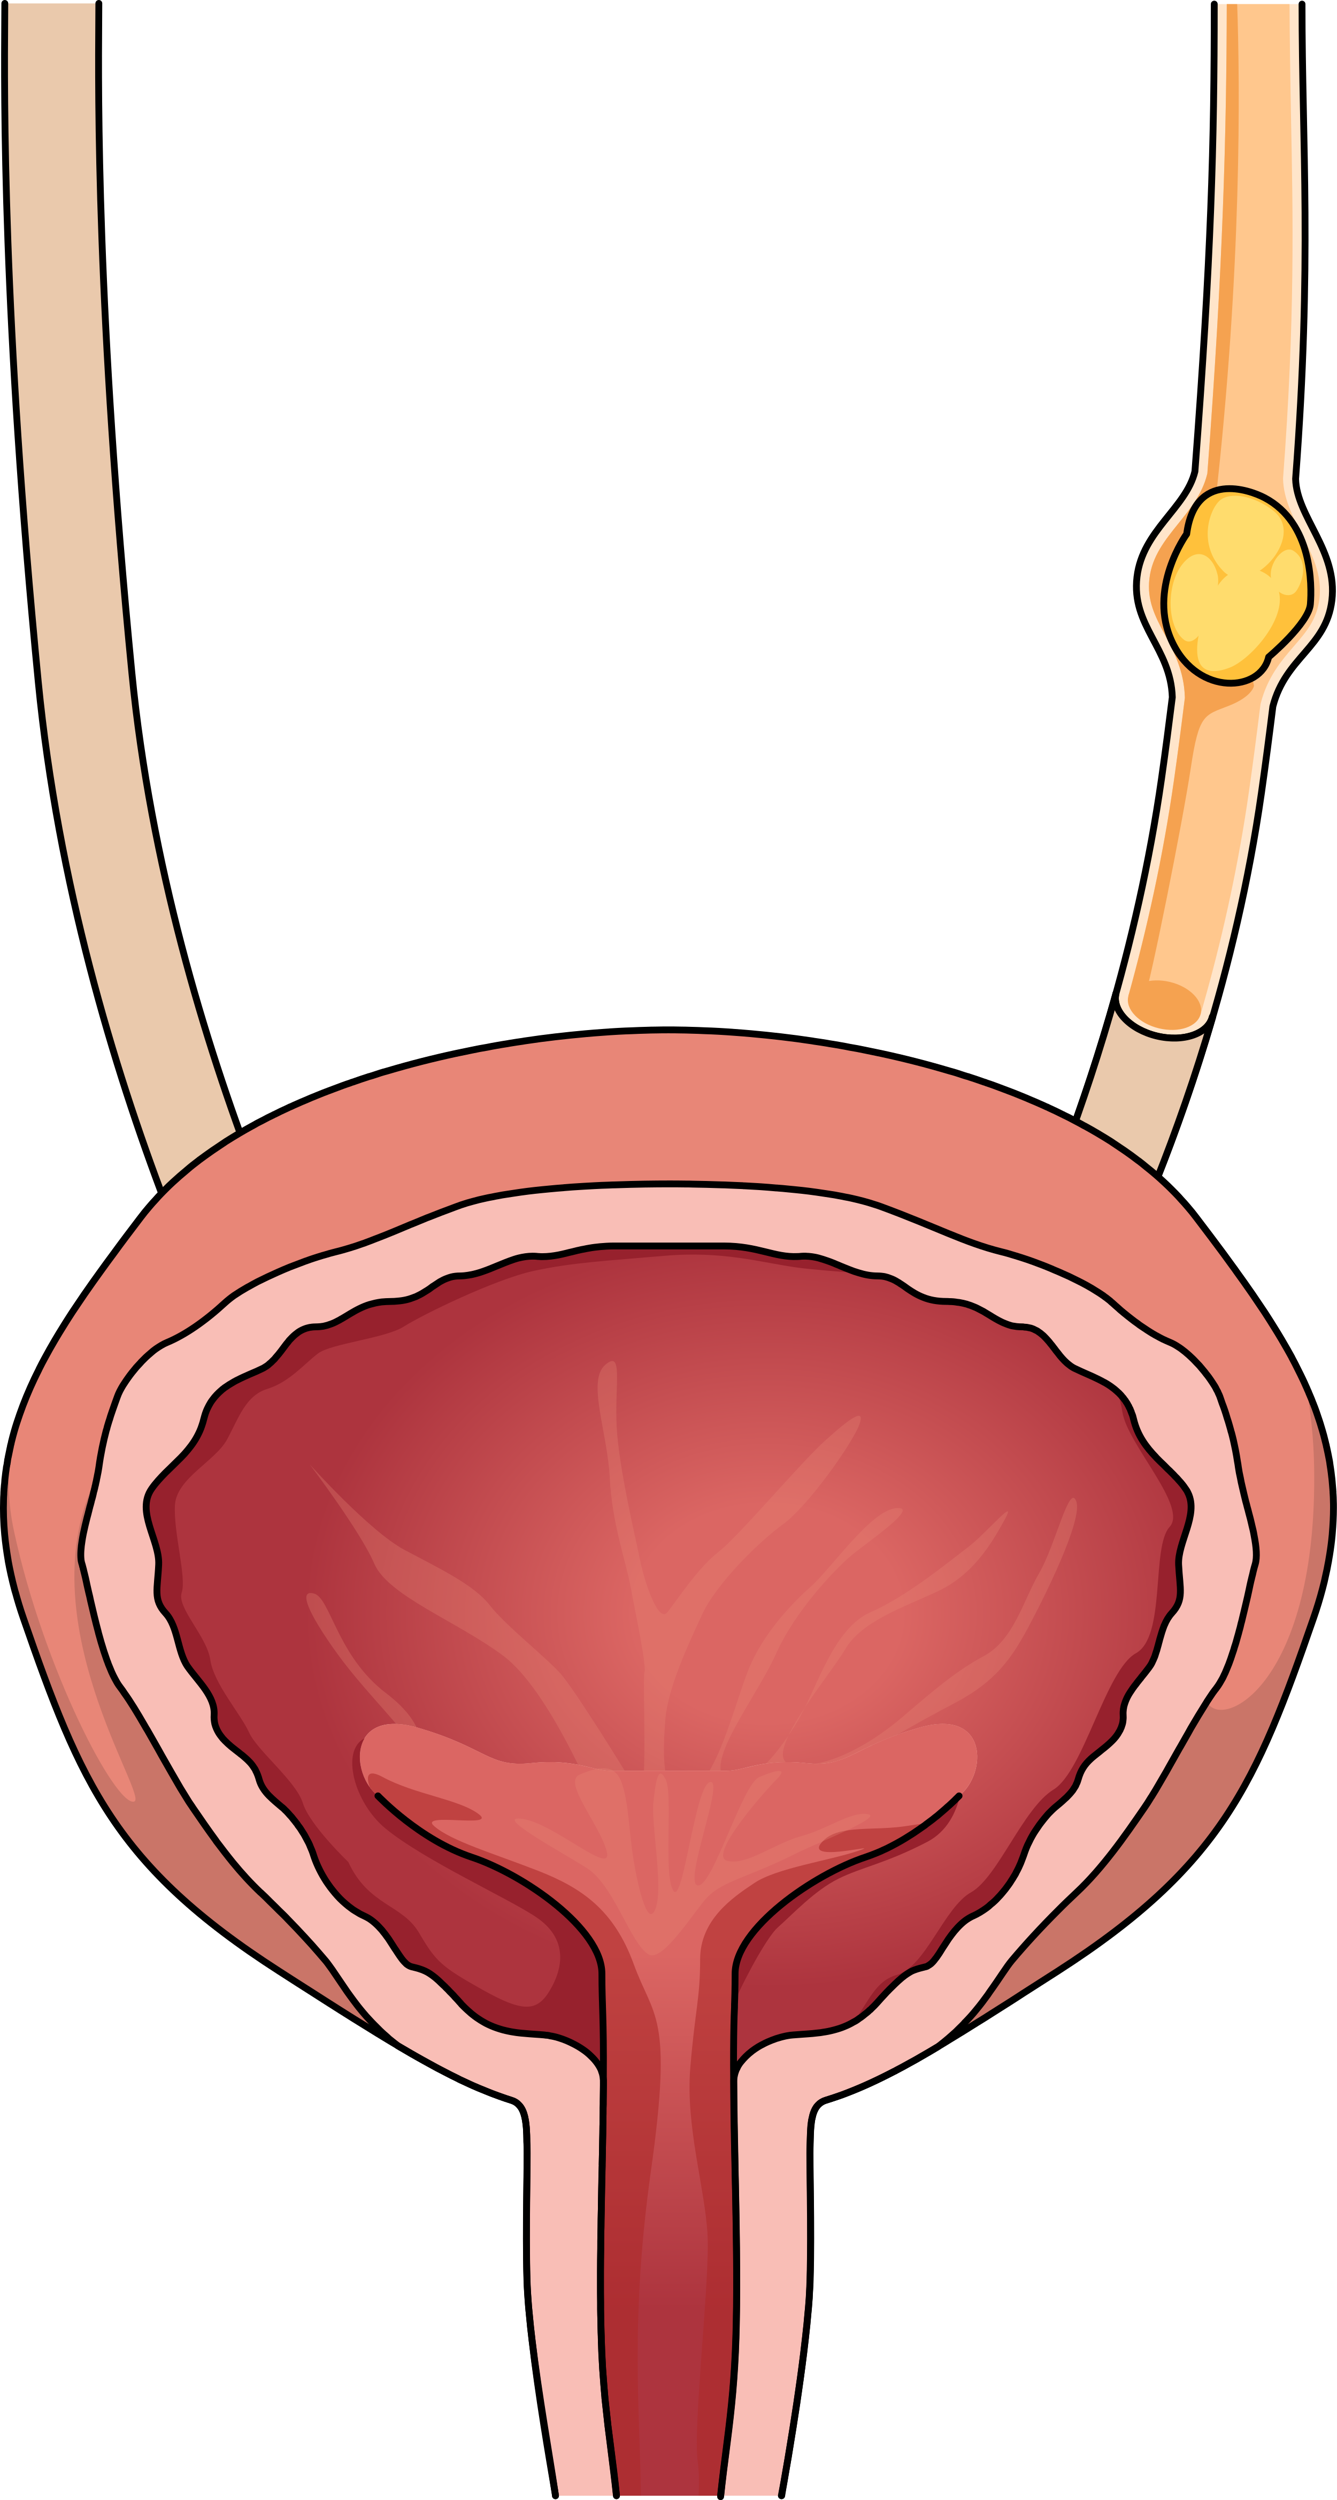 <?xml version="1.0" encoding="utf-8"?>
<!-- Generator: Adobe Illustrator 26.1.0, SVG Export Plug-In . SVG Version: 6.00 Build 0)  -->
<svg version="1.1" id="Camada_1" xmlns="http://www.w3.org/2000/svg" xmlns:xlink="http://www.w3.org/1999/xlink" x="0px" y="0px"
	 width="195.932px" height="366.172px" viewBox="0 0 195.932 366.172" enable-background="new 0 0 195.932 366.172"
	 xml:space="preserve">
<g>
	<g>
		<g>
			<path fill="#FFE5CA" d="M189.865,70.141c2.425-31.937,0.941-48.927,0.941-69.54h-12.861c0,20.363-0.445,36.987-2.833,68.441
				c-1.305,5.39-7.671,8.636-8.49,15.449c-0.863,7.181,4.955,10.415,5.174,17.633c-0.489,3.926-1.005,7.886-1.581,11.921
				c-7.092,49.641-29.702,88.848-29.953,89.333l11.418,5.919c1.066-2.056,25.724-40.991,33.177-93.16
				c0.613-4.291,1.158-8.496,1.674-12.663c1.871-7.25,7.821-8.656,8.65-15.551C196.054,80.653,190.024,75.75,189.865,70.141z"/>
			<path fill="none" stroke="#000000" stroke-linecap="round" stroke-linejoin="round" stroke-miterlimit="10" d="M177.945,0.602
				c0,20.363-0.445,36.987-2.833,68.441c-1.305,5.39-7.671,8.636-8.49,15.449c-0.863,7.181,4.955,10.415,5.174,17.633
				c-0.489,3.926-1.005,7.886-1.581,11.921c-7.092,49.641-29.702,88.848-29.953,89.333l11.418,5.919
				c1.066-2.056,25.724-40.991,33.177-93.16c0.613-4.291,1.158-8.496,1.674-12.663c1.871-7.25,7.821-8.656,8.65-15.551
				c0.874-7.27-5.157-12.173-5.316-17.782c2.425-31.937,0.941-48.927,0.941-69.54"/>
			<path fill="#FFC78D" d="M188.028,70.194l-0.003-0.096l0.007-0.096c1.764-23.228,1.454-38.412,1.155-53.097
				c-0.095-4.637-0.185-11.435-0.211-16.304h-9.197c-0.041,19.163-0.554,38.533-2.835,68.58l-0.011,0.148l-0.035,0.145
				c-0.68,2.805-2.461,5.02-4.184,7.163c-1.994,2.48-3.878,4.823-4.268,8.072c-0.39,3.251,0.832,5.557,2.248,8.228
				c1.324,2.497,2.824,5.327,2.939,9.131l0.004,0.142l-0.018,0.141c-0.567,4.551-1.071,8.35-1.585,11.954
				c-6.207,43.446-23.97,78.589-29.253,88.31l8.188,4.245c9.57-16.401,26.157-49.602,32.068-90.982
				c0.541-3.789,1.072-7.802,1.67-12.629l0.015-0.118l0.03-0.115c1.007-3.9,3.07-6.292,4.891-8.403
				c1.798-2.084,3.35-3.883,3.714-6.909c0.427-3.555-1.064-6.474-2.644-9.564C189.433,75.635,188.109,73.045,188.028,70.194z"/>
			<path fill="#FFE5CA" stroke="#000000" stroke-linecap="round" stroke-linejoin="round" stroke-miterlimit="10" d="
				M177.666,148.922c-0.603,2.495-4.254,3.753-8.154,2.81s-6.573-3.73-5.97-6.226"/>
			<path fill="#EAC9AC" stroke="#000000" stroke-linecap="round" stroke-linejoin="round" stroke-miterlimit="10" d="
				M177.666,148.922c-0.603,2.495-4.254,3.753-8.155,2.81c-3.9-0.943-6.573-3.73-5.97-6.226h-0.001
				c-9.423,33.796-23.083,57.496-23.278,57.872l11.418,5.919c0.828-1.595,15.86-25.402,26.036-60.364L177.666,148.922z"/>
			
				<ellipse transform="matrix(0.235 -0.972 0.972 0.235 -12.557 278.497)" fill="#F5A250" cx="170.654" cy="147.226" rx="3.492" ry="5.458"/>
			<path fill="#F5A250" d="M176.944,69.182l-0.011,0.148l-0.035,0.145c-0.68,2.805-2.461,5.02-4.184,7.163
				c-1.994,2.48-3.878,4.823-4.268,8.072c-0.39,3.251,0.832,5.557,2.248,8.228c1.324,2.497,2.824,5.327,2.939,9.131l0.004,0.142
				l-0.018,0.141c-0.567,4.551-1.071,8.35-1.585,11.954c-1.592,11.143-3.948,21.732-6.655,31.493
				c-0.101,0.363,1.721,2.071,2.238,0.726c0.985-2.56,5.712-26.194,6.893-34.072c1.182-7.878,1.97-7.681,5.515-9.06
				c3.545-1.379,3.742-2.954,3.742-2.954l-5.712-26.391c3.963-34.642,3.66-61.835,3.248-73.444h-1.525
				C179.738,19.765,179.225,39.135,176.944,69.182z"/>
			<g>
				<path fill="#FFC13B" d="M185.334,72.911c-2.243-1.185-10.204-4.004-11.431,5.3c0,0-5.89,8.066-2.065,15.945
					s12.937,7.166,14.079,2.076c0,0,5.869-4.917,6.112-7.731C192.272,85.688,192.313,76.599,185.334,72.911z"/>
				<path fill="#FFDC6D" d="M186.689,74.875c-2.844-2.316-6.47-2.89-7.957-1.553c-1.487,1.338-3.288,6.427,0.548,10.337
					C183.115,87.569,191.454,78.755,186.689,74.875z"/>
				<path fill="#FFDC6D" d="M189.541,80.664c-1.448-0.926-3.768,1.959-3.242,4.168c0.526,2.209,2.752,3.009,3.668,1.722
					C190.881,85.266,191.846,82.139,189.541,80.664z"/>
				<path fill="#FFDC6D" d="M180.135,97.813c2.959-1.101,8.03-6.708,7.365-10.776c-0.665-4.068-6.628-5.492-9.205-0.964
					C175.718,90.6,172.667,100.592,180.135,97.813z"/>
				<path fill="#FFDC6D" d="M178.429,84.155c-0.745-3.001-3.125-4.287-5.308-1.314s-2.116,8.841,0.339,10.827
					C175.914,95.654,179.104,86.875,178.429,84.155z"/>
				<path fill="none" stroke="#000000" stroke-linecap="round" stroke-linejoin="round" stroke-miterlimit="10" d="M185.334,72.911
					c-2.243-1.185-10.204-4.004-11.431,5.3c0,0-5.89,8.066-2.065,15.945s12.937,7.166,14.079,2.076c0,0,5.869-4.917,6.112-7.731
					C192.272,85.688,192.313,76.599,185.334,72.911z"/>
			</g>
		</g>
		<path fill="#EAC9AC" stroke="#000000" stroke-linecap="round" stroke-linejoin="round" stroke-miterlimit="10" d="M14.484,0.5
			c0,0.637-0.006,1.468-0.013,2.491c-0.077,10.585-0.311,42.797,4.857,95.591c5.487,56.047,31.823,104.142,32.088,104.621
			l-12.055,6.675c-1.14-2.059-27.985-51.098-33.747-109.953C0.376,46.411,0.614,13.654,0.692,2.89
			C0.699,1.908,0.705,1.111,0.705,0.5"/>
	</g>
	<g>
		<g>
			<g>
				<g>
					<path fill="#E88677" d="M189.493,199.138c6.026,11.295,8.229,22.774,3,37.878c-8.346,24.139-13.539,36.324-37.451,51.672
						c-7.092,4.548-12.78,8.223-17.692,11.147c6.218-4.6,8.999-10.452,10.925-12.732c2.486-2.934,5.635-6.312,9.479-9.925
						c3.833-3.614,6.992-8.122,9.927-12.41c2.932-4.284,7.67-13.759,10.601-17.597c2.931-3.833,4.738-15.113,5.645-18.047
						c0.899-2.939-1.81-9.476-2.461-14.214c-0.651-4.733-1.832-7.891-2.731-10.38c-0.9-2.479-4.514-6.772-7.222-7.891
						c-2.706-1.13-5.637-3.159-8.566-5.872c-2.94-2.709-10.83-6.087-16.249-7.442c-5.406-1.354-9.474-3.608-17.592-6.608
						c-8.123-2.985-23.918-3.317-31.138-3.317c-7.216,0-23.007,0.332-31.132,3.317c-8.123,3-12.189,5.254-17.604,6.608
						c-5.409,1.355-13.304,4.733-16.237,7.442c-2.934,2.713-5.868,4.743-8.574,5.872c-2.708,1.119-6.314,5.412-7.221,7.891
						c-0.9,2.489-2.08,5.647-2.732,10.38c-0.651,4.738-3.362,11.275-2.45,14.214c0.897,2.934,2.706,14.214,5.637,18.047
						c2.928,3.839,7.669,13.314,10.605,17.597c2.929,4.288,6.09,8.796,9.921,12.41c3.839,3.613,6.999,6.992,9.476,9.925
						c1.929,2.28,4.71,8.131,10.922,12.732c-4.907-2.924-10.6-6.599-17.686-11.147c-23.917-15.348-29.107-27.533-37.453-51.672
						c-5.224-15.103-3.026-26.582,3-37.878c0.045-0.087,0.087-0.164,0.135-0.24c3.593-6.675,8.509-13.279,14.009-20.531
						c0.424-0.558,0.867-1.105,1.327-1.651c15.68-18.42,51.728-25.882,76.059-25.882c24.333,0,60.373,7.462,76.054,25.882
						c0.46,0.547,0.91,1.093,1.328,1.651c5.505,7.252,10.421,13.856,14.01,20.531C189.436,199.026,189.48,199.118,189.493,199.138z"
						/>
					<g>
						<path fill="#CA7568" d="M40.891,288.688c7.087,4.548,12.779,8.223,17.686,11.147c-6.212-4.6-8.993-10.452-10.922-12.732
							c-2.477-2.934-5.637-6.312-9.476-9.925c-3.831-3.614-6.992-8.122-9.921-12.41c-2.935-4.284-7.676-13.759-10.605-17.597
							c-2.931-3.833-4.74-15.113-5.637-18.047c-0.828-2.673,1.331-8.326,2.228-12.891c-10.641,20.7,7.733,47.047,5.405,47.635
							c-2.704,0.68-13.196-19.294-17.595-39.594c-0.944-4.34-0.981-8.71-0.401-12.957c-1.863,7.667-1.6,15.926,1.783,25.699
							C11.784,261.155,16.974,273.34,40.891,288.688z"/>
						<path fill="#CA7568" d="M192.58,214.798c0.542,31.606-13.388,38.853-15.734,34.463c-2.888,4.493-6.678,11.873-9.165,15.507
							c-2.935,4.288-6.094,8.796-9.927,12.41c-3.844,3.613-6.992,6.992-9.479,9.925c-1.927,2.28-4.708,8.131-10.925,12.732
							c4.912-2.924,10.6-6.599,17.692-11.147c23.912-15.348,29.105-27.533,37.451-51.672c4.636-13.401,3.425-23.945-1.114-34.039
							C192.079,206.666,192.502,210.602,192.58,214.798z"/>
					</g>
				</g>
				<g>
					<g id="XMLID_00000065073722450565141440000013056323294274588817_">
						<g>
							<path fill="#F9BEB6" d="M90.332,365.532h-8.916c-0.017-0.141-0.035-0.281-0.07-0.422c-0.017-0.07-0.017-0.158-0.035-0.228
								c-0.842-4.967-2.422-14.112-3.335-22.115c-0.158-1.316-0.298-2.58-0.404-3.79c-0.035-0.369-0.07-0.738-0.105-1.088
								c-0.105-1.44-0.193-2.773-0.228-4.002c-0.228-7.67,0.105-17.341,0-19.746c-0.018-0.298-0.035-0.614-0.035-0.948
								c0-0.315-0.017-0.649-0.035-0.982c-0.017-0.369-0.035-0.755-0.087-1.124c-0.088-0.737-0.229-1.44-0.509-2.019
								c-0.14-0.298-0.316-0.561-0.527-0.772c-0.28-0.315-0.614-0.526-1.053-0.667c-0.632-0.193-1.264-0.421-1.914-0.65
								c-0.632-0.228-1.263-0.473-1.913-0.737c-0.597-0.228-1.194-0.491-1.808-0.754c-0.105-0.053-0.228-0.105-0.351-0.158
								c-0.544-0.245-1.106-0.509-1.668-0.772c-0.087-0.052-0.176-0.087-0.263-0.141c-0.632-0.298-1.281-0.632-1.948-0.982
								c-0.702-0.351-1.422-0.738-2.142-1.142c-0.351-0.193-0.702-0.386-1.053-0.579c-1.053-0.596-2.159-1.228-3.3-1.895
								c-0.087-0.053-0.176-0.105-0.263-0.158c-0.018-0.017-0.018-0.017-0.035-0.017c-0.439-0.351-0.878-0.685-1.281-1.018
								c-0.087-0.07-0.158-0.14-0.228-0.211c-0.194-0.176-0.386-0.35-0.579-0.509c-0.333-0.298-0.65-0.597-0.948-0.913
								c-0.579-0.561-1.106-1.123-1.615-1.685c-0.035-0.035-0.07-0.087-0.105-0.122c-0.263-0.298-0.509-0.597-0.755-0.896
								c-0.193-0.228-0.369-0.456-0.544-0.684c-0.176-0.229-0.333-0.439-0.491-0.65c-0.333-0.439-0.632-0.878-0.93-1.281
								c-0.72-1.036-1.334-1.983-1.896-2.791c-0.176-0.263-0.351-0.526-0.527-0.754c-0.281-0.387-0.526-0.737-0.772-1.018
								c-0.315-0.369-0.632-0.737-0.965-1.124c-0.65-0.754-1.351-1.544-2.107-2.352c-0.754-0.824-1.544-1.65-2.387-2.51
								c-0.404-0.439-0.842-0.859-1.281-1.281c-0.439-0.439-0.878-0.878-1.334-1.316c-0.439-0.456-0.913-0.913-1.387-1.351h-0.017
								c-1.44-1.369-2.79-2.843-4.054-4.388c-0.842-1.035-1.65-2.088-2.457-3.159v-0.018c-1.176-1.597-2.299-3.229-3.405-4.844
								c-0.088-0.141-0.176-0.281-0.281-0.422c-0.087-0.14-0.193-0.28-0.298-0.439c-0.386-0.614-0.807-1.298-1.246-2.018
								c-0.439-0.737-0.878-1.527-1.351-2.334c-0.474-0.808-0.931-1.651-1.422-2.493c-0.176-0.315-0.351-0.632-0.527-0.948
								c-0.508-0.913-1.035-1.807-1.526-2.685c-0.158-0.246-0.298-0.492-0.439-0.737c-1.053-1.825-2.053-3.475-2.966-4.739
								c-0.176-0.281-0.368-0.544-0.544-0.772c-0.088-0.123-0.176-0.246-0.281-0.386c-0.087-0.123-0.176-0.28-0.263-0.421
								c-0.176-0.298-0.333-0.614-0.509-0.948c-0.087-0.176-0.158-0.351-0.246-0.526c-0.158-0.369-0.315-0.755-0.474-1.141
								c-0.07-0.211-0.14-0.405-0.228-0.614c-0.298-0.825-0.579-1.703-0.842-2.598c-0.123-0.457-0.263-0.913-0.386-1.37
								c-0.018-0.052-0.018-0.105-0.035-0.158c-0.422-1.562-0.79-3.125-1.123-4.564c-0.088-0.422-0.176-0.842-0.281-1.228
								c-0.087-0.405-0.176-0.79-0.263-1.159c-0.018-0.088-0.035-0.176-0.052-0.263c-0.053-0.229-0.088-0.439-0.14-0.65
								c-0.053-0.194-0.105-0.404-0.141-0.579c-0.035-0.141-0.07-0.298-0.105-0.421c-0.035-0.141-0.052-0.264-0.087-0.386
								c-0.018-0.07-0.036-0.124-0.053-0.176c0-0.07-0.017-0.123-0.052-0.176c-0.018-0.105-0.035-0.211-0.07-0.298
								c-0.035-0.07-0.053-0.14-0.07-0.211v-0.017c0-0.035-0.018-0.07-0.018-0.088c-0.035-0.105-0.052-0.228-0.07-0.351
								c0,0,0,0,0-0.018c-0.087-0.789-0.017-1.755,0.158-2.826c0.017-0.14,0.052-0.28,0.07-0.421
								c0.035-0.176,0.069-0.369,0.105-0.562c0.087-0.386,0.175-0.789,0.263-1.193c0.087-0.369,0.193-0.755,0.28-1.142
								c0.07-0.245,0.123-0.473,0.194-0.719c0-0.018,0-0.018,0-0.035c0.052-0.176,0.105-0.368,0.141-0.544
								c0.035-0.088,0.052-0.193,0.07-0.281c0.07-0.228,0.141-0.474,0.194-0.702c0.017-0.052,0.035-0.105,0.035-0.158
								c0.017-0.053,0.035-0.088,0.035-0.141c0.017-0.053,0.035-0.105,0.052-0.159c0.017-0.104,0.053-0.21,0.07-0.315
								c0.018-0.018,0.018-0.052,0.035-0.07c0.052-0.246,0.123-0.474,0.158-0.702c0.053-0.105,0.07-0.211,0.088-0.316
								c0.035-0.14,0.087-0.298,0.105-0.456c0.036-0.123,0.071-0.229,0.088-0.351c0-0.017,0-0.017,0-0.035
								c0.07-0.281,0.141-0.561,0.176-0.825c0.035-0.087,0.035-0.158,0.052-0.228v-0.017c0.105-0.457,0.176-0.896,0.246-1.334
								c0.281-2.07,0.667-3.826,1.07-5.37c0.07-0.194,0.123-0.386,0.158-0.562c0.07-0.246,0.14-0.474,0.21-0.702
								c0.105-0.298,0.193-0.597,0.281-0.896c0.087-0.28,0.193-0.561,0.281-0.824c0.245-0.72,0.491-1.387,0.719-2.018
								c0.088-0.246,0.211-0.527,0.351-0.807c0.07-0.141,0.158-0.281,0.228-0.422c0.141-0.246,0.281-0.491,0.457-0.737
								c0.158-0.246,0.333-0.509,0.526-0.772c0.176-0.246,0.368-0.509,0.579-0.772c0.211-0.246,0.421-0.509,0.632-0.773
								c0.228-0.245,0.439-0.491,0.667-0.737h0.018c0.017-0.017,0-0.017,0-0.017l0.702-0.702c0.246-0.228,0.492-0.439,0.737-0.65
								c0.229-0.211,0.474-0.404,0.72-0.579c0.561-0.387,1.106-0.72,1.615-0.93c2.703-1.124,5.634-3.16,8.565-5.863
								c0.369-0.333,0.807-0.684,1.299-1.035c0.298-0.193,0.614-0.404,0.948-0.614c0.351-0.21,0.702-0.421,1.07-0.632
								c0,0,0,0,0.018,0c0.456-0.263,0.913-0.509,1.404-0.772c0.948-0.474,1.948-0.948,2.984-1.405
								c0.579-0.263,1.176-0.509,1.772-0.754c0.772-0.298,1.562-0.596,2.316-0.878c0.018,0,0.018,0,0.018,0
								c0.386-0.141,0.772-0.281,1.159-0.404c0.474-0.158,0.947-0.298,1.404-0.439h0.017c0.632-0.193,1.247-0.368,1.825-0.509
								c0.667-0.158,1.316-0.351,1.966-0.544c0.65-0.193,1.281-0.404,1.913-0.632c0.176-0.053,0.334-0.105,0.492-0.176
								c0.474-0.176,0.948-0.351,1.422-0.544c0.614-0.228,1.228-0.474,1.878-0.737c0.369-0.158,0.772-0.316,1.159-0.474
								c0.702-0.298,1.422-0.597,2.176-0.913h0.018c0.754-0.316,1.562-0.632,2.387-0.983h0.018c1.28-0.509,2.65-1.035,4.177-1.598
								c0.246-0.087,0.509-0.176,0.772-0.28c0,0,0,0,0.017,0c0.263-0.088,0.527-0.176,0.807-0.263
								c0.562-0.159,1.142-0.316,1.755-0.475c0.299-0.07,0.614-0.14,0.931-0.21c0.316-0.07,0.632-0.14,0.965-0.193
								c0.333-0.071,0.667-0.141,1.001-0.194c0.333-0.07,0.667-0.123,1.018-0.176c0.333-0.052,0.684-0.105,1.035-0.158
								c0.72-0.123,1.474-0.211,2.229-0.316c0.685-0.087,1.387-0.158,2.071-0.228c0.369-0.035,0.72-0.07,1.088-0.105
								c0.685-0.07,1.37-0.123,2.071-0.176c0.035-0.017,0.087-0.017,0.141-0.017c0.368-0.018,0.737-0.052,1.105-0.087
								c1.089-0.07,2.176-0.141,3.247-0.194l1.053-0.052c0.351-0.018,0.684-0.018,1.035-0.035c0.333-0.017,0.685-0.035,1.018-0.035
								c3.036-0.105,5.739-0.141,7.775-0.141c0.772,0,1.615,0,2.545,0.018c0.316,0,0.632,0,0.965,0.017
								c1.299,0.018,2.721,0.052,4.23,0.105c0.333,0,0.667,0.018,1.018,0.035c0.685,0.035,1.387,0.052,2.088,0.087
								c0.087,0.018,0.176,0.018,0.281,0.018c0.614,0.035,1.246,0.07,1.878,0.105c0.176,0.017,0.369,0.017,0.544,0.035
								c0.72,0.052,1.457,0.104,2.194,0.176c0.087,0,0.193,0,0.281,0.017c0.474,0.035,0.93,0.07,1.386,0.123
								c0.369,0.035,0.72,0.07,1.088,0.105c0.702,0.07,1.387,0.141,2.071,0.228c0.755,0.105,1.492,0.194,2.229,0.316
								c0.351,0.052,0.702,0.105,1.035,0.158c0.351,0.053,0.685,0.105,1.018,0.176c0.333,0.053,0.667,0.123,1,0.194
								c0.333,0.052,0.65,0.123,0.966,0.193c1.176,0.263,2.264,0.544,3.264,0.878c0.368,0.105,0.72,0.228,1.053,0.351
								c8.108,2.984,12.181,5.249,17.604,6.6c0.667,0.158,1.369,0.369,2.107,0.596c1.105,0.333,2.264,0.72,3.44,1.176
								c0.386,0.14,0.79,0.299,1.176,0.457c0.387,0.158,0.772,0.315,1.159,0.491c0.386,0.158,0.772,0.316,1.141,0.492
								c0.316,0.14,0.632,0.28,0.948,0.421c0.052,0.035,0.105,0.053,0.176,0.088c0.369,0.175,0.719,0.35,1.07,0.526
								c0.35,0.176,0.685,0.351,1.018,0.544c0.087,0.035,0.176,0.087,0.263,0.122c0.509,0.281,1.018,0.579,1.474,0.878
								c0.264,0.158,0.509,0.316,0.738,0.474c0.07,0.053,0.123,0.088,0.193,0.123c0.087,0.071,0.158,0.124,0.246,0.194
								c0.175,0.123,0.333,0.228,0.473,0.351c0.211,0.176,0.422,0.333,0.597,0.509h0.017c0.316,0.281,0.632,0.579,0.948,0.842
								c0.158,0.141,0.298,0.264,0.457,0.404c0.017,0.018,0.052,0.035,0.069,0.053c0.141,0.123,0.281,0.246,0.422,0.351
								c0.316,0.263,0.632,0.508,0.948,0.754c0.316,0.246,0.632,0.491,0.948,0.702c0.141,0.123,0.298,0.228,0.456,0.333
								c0.158,0.105,0.316,0.211,0.474,0.316c0.299,0.211,0.614,0.404,0.913,0.596c0.211,0.141,0.439,0.264,0.65,0.386
								c0.07,0.052,0.141,0.087,0.193,0.105c0.334,0.193,0.668,0.369,0.983,0.526c0.368,0.176,0.737,0.333,1.106,0.492
								c0.333,0.14,0.684,0.333,1.035,0.561c0.737,0.456,1.492,1.088,2.211,1.79c0.176,0.176,0.351,0.351,0.509,0.526
								c0.158,0.159,0.316,0.333,0.474,0.492c0.176,0.211,0.369,0.439,0.544,0.65c0.176,0.193,0.333,0.404,0.474,0.597
								c0.105,0.14,0.211,0.281,0.333,0.421c0.176,0.246,0.351,0.492,0.509,0.738c0.035,0.052,0.07,0.105,0.105,0.158
								c0.228,0.333,0.421,0.65,0.561,0.965c0.088,0.176,0.176,0.351,0.264,0.527c0.087,0.175,0.158,0.333,0.21,0.474
								c0.105,0.315,0.229,0.632,0.333,0.965c0.263,0.667,0.509,1.387,0.738,2.177c0.123,0.369,0.245,0.754,0.351,1.141
								c0.07,0.228,0.123,0.456,0.193,0.684v0.036c0.07,0.21,0.123,0.439,0.194,0.667c0.123,0.456,0.228,0.93,0.333,1.439
								c0.052,0.246,0.105,0.509,0.158,0.755c0.105,0.526,0.193,1.052,0.281,1.632c0.052,0.281,0.105,0.579,0.141,0.878
								c0.069,0.509,0.175,1.036,0.298,1.579c0.07,0.405,0.158,0.825,0.263,1.247c0.158,0.702,0.333,1.421,0.509,2.141
								c0.087,0.281,0.158,0.579,0.228,0.861c0.087,0.28,0.158,0.578,0.228,0.86c0.158,0.562,0.298,1.123,0.422,1.668
								c0,0.017,0,0.017,0,0.017c0.141,0.544,0.263,1.071,0.351,1.597c0.333,1.702,0.474,3.212,0.158,4.247
								c-0.088,0.281-0.176,0.614-0.281,1.036c-0.052,0.263-0.123,0.561-0.211,0.878c-0.035,0.158-0.07,0.333-0.123,0.508
								c-0.087,0.404-0.193,0.842-0.281,1.299c-0.14,0.667-0.298,1.369-0.474,2.088c-0.175,0.72-0.333,1.439-0.526,2.194
								c0,0.017,0,0.053-0.017,0.087c-0.053,0.194-0.088,0.386-0.158,0.597c-0.087,0.351-0.176,0.685-0.263,1.035
								c-0.087,0.333-0.193,0.685-0.281,1.018c-0.14,0.456-0.263,0.913-0.404,1.351c-0.088,0.298-0.175,0.614-0.28,0.895
								c-0.035,0.141-0.088,0.281-0.141,0.404c-0.123,0.422-0.264,0.825-0.422,1.211c-0.123,0.316-0.245,0.614-0.369,0.895
								c-0.105,0.263-0.211,0.509-0.333,0.737c-0.07,0.176-0.158,0.333-0.228,0.474c-0.141,0.246-0.281,0.491-0.404,0.702
								c-0.141,0.246-0.298,0.457-0.439,0.65c-0.088,0.123-0.176,0.246-0.281,0.368c-0.087,0.123-0.193,0.263-0.298,0.404
								c-0.281,0.404-0.562,0.842-0.878,1.316v0.018c-0.07,0.104-0.141,0.21-0.211,0.333c-0.667,1.053-1.387,2.246-2.124,3.51
								c-0.246,0.474-0.526,0.93-0.789,1.404c-0.246,0.422-0.474,0.842-0.72,1.264c-0.053,0.105-0.105,0.193-0.176,0.298
								c-0.386,0.685-0.772,1.369-1.159,2.053c-0.017,0.035-0.035,0.052-0.052,0.088c-0.018,0.052-0.053,0.104-0.087,0.158
								c-0.211,0.386-0.439,0.772-0.65,1.159c-0.386,0.667-0.755,1.298-1.106,1.895c-0.299,0.527-0.597,1.018-0.895,1.492
								c-0.053,0.105-0.123,0.211-0.193,0.298c-0.333,0.562-0.667,1.07-0.983,1.527c-1.474,2.142-2.984,4.336-4.634,6.459
								c-1.632,2.106-3.37,4.142-5.301,5.949c-0.491,0.457-0.965,0.913-1.422,1.351c-0.404,0.387-0.789,0.773-1.176,1.159
								c-2.685,2.668-4.967,5.178-6.863,7.424c-0.842,1-1.843,2.668-3.264,4.634c-0.087,0.141-0.193,0.298-0.298,0.439
								c-0.509,0.702-1.07,1.457-1.703,2.211c-0.491,0.615-1.035,1.211-1.632,1.825v0.018c-0.281,0.298-0.562,0.578-0.878,0.878
								c0,0.017-0.018,0.035-0.035,0.035c-0.281,0.298-0.579,0.579-0.896,0.842c-0.368,0.333-0.737,0.649-1.123,0.965
								c-0.176,0.141-0.351,0.281-0.527,0.422c-0.158,0.122-0.315,0.245-0.474,0.386c-0.017,0-0.017,0-0.035,0.018
								c-0.017,0-0.017,0-0.035,0.017l-0.017,0.018c-0.018,0-0.035,0.017-0.053,0.034h-0.017c-0.755,0.457-1.492,0.896-2.211,1.299
								c-0.614,0.368-1.212,0.702-1.808,1.018c-0.65,0.368-1.281,0.702-1.913,1.035c-0.088,0.053-0.194,0.105-0.281,0.158
								c-0.035,0.018-0.035,0.018-0.052,0.018c-2.388,1.246-4.599,2.264-6.776,3.107c-0.544,0.211-1.088,0.421-1.632,0.597
								c-0.562,0.194-1.106,0.368-1.668,0.544c-0.439,0.141-0.789,0.369-1.07,0.667c-0.105,0.105-0.176,0.211-0.263,0.316
								c-0.229,0.351-0.405,0.737-0.527,1.194c-0.052,0.211-0.105,0.439-0.158,0.684c-0.07,0.474-0.123,0.966-0.158,1.475
								c-0.017,0.246-0.017,0.491-0.034,0.737c-0.018,0.509-0.018,0.983-0.035,1.439c-0.105,2.422,0.228,12.075,0,19.746
								c-0.018,0.562-0.035,1.159-0.088,1.773c-0.017,0.614-0.07,1.246-0.123,1.913c-0.018,0.316-0.053,0.65-0.087,0.983
								c-0.105,1.228-0.229,2.51-0.386,3.844c-0.087,0.737-0.176,1.492-0.263,2.246c-0.614,4.915-1.44,10.11-2.124,14.393
								c-0.053,0.316-0.105,0.65-0.159,0.965c-0.175,0.931-0.315,1.808-0.456,2.633c-0.053,0.316-0.105,0.632-0.158,0.931
								c-0.123,0.72-0.246,1.369-0.334,1.966H90.332z"/>
						</g>
					</g>
				</g>
				
					<radialGradient id="SVGID_1_" cx="112.405" cy="236.425" r="67.833" gradientTransform="matrix(1 0 0 0.809 0 45.048)" gradientUnits="userSpaceOnUse">
					<stop  offset="0.29" style="stop-color:#DB6663"/>
					<stop  offset="1" style="stop-color:#AD343E"/>
				</radialGradient>
				<path fill="url(#SVGID_1_)" d="M173.71,218.013c2.374,3.378-1.18,7.61-1.015,11.168c0.171,3.551,0.852,5.074-1.011,7.104
					c-1.863,2.029-1.695,5.586-3.217,7.783c-1.521,2.203-4.061,4.402-3.89,7.11c0.169,2.704-2.2,4.396-3.726,5.581
					c-1.524,1.186-2.37,2.03-2.875,3.89c-0.506,1.861-2.202,3.046-3.386,4.058c-1.18,1.022-3.55,3.726-4.566,6.946
					c-1.017,3.21-3.724,7.273-7.445,8.965c-3.726,1.692-4.909,6.936-6.94,7.447c-2.03,0.507-2.874,0.507-7.105,5.244
					c-4.232,4.738-8.628,4.401-12.353,4.738c-3.721,0.338-8.668,3.215-8.668,6.767c-0.067-9.404,0.209-10.871,0.209-15.731
					c0-6.598,11.505-14.556,19.119-17.092c7.619-2.54,13.529-8.811,13.706-8.954c4.121-3.23,4.347-12.926-5.809-10.002
					c-10.148,2.934-10.373,5.872-16.692,5.193c-6.314-0.674-9.026,1.13-11.508,1.13c-2.476,0-5.637,0-8.571,0
					c-2.936,0-6.094,0-8.575,0c-2.48,0-5.187-1.804-11.506-1.13c-6.31,0.68-6.545-2.259-16.696-5.193
					c-10.156-2.923-9.925,6.772-5.806,10.002c0.18,0.143,6.093,6.414,13.706,8.954c7.612,2.535,19.118,10.493,19.118,17.092
					c0,4.846,0.281,6.322,0.212,15.64c-0.074-3.506-4.98-6.338-8.67-6.675c-3.721-0.337-8.121,0-12.353-4.738
					c-4.229-4.738-5.074-4.738-7.102-5.244c-2.035-0.511-3.217-5.755-6.943-7.447c-3.721-1.692-6.428-5.755-7.445-8.965
					c-1.015-3.22-3.384-5.924-4.567-6.946c-1.18-1.012-2.877-2.197-3.383-4.058c-0.507-1.86-1.355-2.704-2.881-3.89
					c-1.523-1.185-3.889-2.877-3.718-5.581c0.168-2.708-2.372-4.906-3.893-7.11c-1.523-2.197-1.354-5.754-3.217-7.783
					c-1.861-2.029-1.186-3.552-1.012-7.104c0.166-3.558-3.383-7.789-1.018-11.168c2.37-3.383,6.429-5.249,7.616-10.156
					c1.184-4.901,5.581-5.924,8.628-7.442c3.046-1.518,3.721-6.093,7.784-6.093c4.058,0,5.417-3.726,11.002-3.726
					c5.583,0,6.255-3.72,10.148-3.72c3.892,0,7.444-3.21,11.167-2.873c3.723,0.338,6.093-1.528,11.339-1.528
					c5.243,0,8.064,0,8.064,0s2.819,0,8.063,0c5.249,0,7.612,1.866,11.338,1.528c3.724-0.337,7.273,2.873,11.165,2.873
					c3.895,0,4.572,3.72,10.155,3.72c5.579,0,6.937,3.726,10.997,3.726c4.062,0,4.74,4.575,7.783,6.093
					c3.048,1.518,7.447,2.54,8.63,7.442C167.28,212.764,171.34,214.63,173.71,218.013z"/>
				<path opacity="0.3" fill="#E88677" d="M87.332,264.206c0,0-6.77-16.586-13.537-21.66c-6.767-5.075-16.918-8.796-18.949-13.534
					c-2.029-4.738-9.477-14.556-9.477-14.556s8.799,9.819,13.877,12.527c5.073,2.709,10.151,5.075,12.523,8.121
					c2.364,3.041,8.456,7.779,10.487,10.151c2.029,2.366,9.478,14.214,11.165,17.255c1.694,3.046,0.68-16.58,1.019-17.592
					c0.335-1.017-1.357-8.802-2.029-12.522c-0.678-3.721-2.706-9.138-3.049-15.905c-0.335-6.767-3.38-14.214-0.674-16.585
					c2.706-2.367,1.352,3.051,1.687,9.138c0.34,6.092,2.709,15.905,3.386,19.294c0.68,3.377,2.709,9.475,4.061,7.778
					c1.355-1.692,4.401-6.424,7.447-8.801c3.046-2.366,11.843-12.859,15.569-16.243c3.721-3.383,6.088-5.07,5.071-2.366
					c-1.015,2.704-7.444,11.847-11.168,14.551c-3.718,2.708-9.813,8.801-11.841,13.196c-2.03,4.406-5.079,10.83-5.413,15.568
					c-0.344,4.738-0.682,11.847,3.383,10.488c4.059-1.355,6.767-12.855,8.799-17.935c2.028-5.075,6.087-9.471,9.133-12.179
					c3.052-2.704,8.801-11.173,12.522-11.511c3.721-0.332-4.397,5.081-6.764,7.11c-2.374,2.034-8.124,8.121-10.828,14.214
					c-2.708,6.093-10.495,15.905-7.449,18.277c3.047,2.367,8.121-4.068,10.829-8.796c2.707-4.749,5.074-13.207,10.491-15.574
					c5.415-2.366,11.508-7.442,14.214-9.475c2.709-2.029,7.444-7.784,5.412-4.059c-2.029,3.721-4.736,8.117-9.81,10.488
					c-5.08,2.371-11.169,4.401-13.539,8.464c-2.369,4.058-12.856,16.242-7.783,16.923c5.077,0.669,11.506-3.047,15.908-6.767
					c4.395-3.731,7.781-6.772,12.179-9.144c4.401-2.367,5.755-8.122,8.125-12.185c2.369-4.058,4.4-13.196,5.412-10.482
					c1.017,2.703-4.736,14.209-7.107,18.604c-2.369,4.4-4.738,7.789-10.487,10.835c-5.75,3.041-11.17,6.092-14.551,8.458
					c-3.389,2.367-20.646,6.772-23.692,7.441c-3.042,0.68-17.938,2.372-21.658,0.68c-3.721-1.691-15.566-2.708-17.936-7.441
					c-2.37-4.744-8.458-10.156-12.859-16.248c-4.401-6.093-5.752-9.476-3.384-8.802c2.37,0.68,3.384,9.139,10.491,14.551
					c7.106,5.418,3.723,8.126,8.461,11.168C69.734,262.172,78.875,263.869,87.332,264.206z"/>
				
					<linearGradient id="SVGID_00000121248643094683574050000012560177494155461818_" gradientUnits="userSpaceOnUse" x1="97.974" y1="265.141" x2="97.974" y2="338.104">
					<stop  offset="0.29" style="stop-color:#DB6663"/>
					<stop  offset="1" style="stop-color:#AD343E"/>
				</linearGradient>
				<path fill="url(#SVGID_00000121248643094683574050000012560177494155461818_)" d="M90.332,365.532
					c0-0.07-0.017-0.124-0.017-0.194c-0.229-2.124-0.544-4.563-0.914-7.565c-0.123-0.93-0.228-1.807-0.333-2.685
					c0.018-0.017,0.018-0.017,0-0.035c-0.14-1.298-0.28-2.562-0.421-3.844c0-0.087,0-0.176-0.018-0.263
					c-0.087-1.088-0.175-2.177-0.263-3.3c-0.017-0.246-0.035-0.474-0.052-0.72c-0.035-0.825-0.088-1.668-0.123-2.545
					c-0.017-0.315-0.034-0.632-0.052-0.948c-0.017-0.228-0.017-0.474-0.017-0.719c0-0.369-0.018-0.755-0.036-1.159
					c0-0.228-0.017-0.474-0.017-0.702c0-0.316-0.017-0.65-0.017-0.983c-0.018-0.544-0.018-1.105-0.035-1.685v-0.931
					c-0.018-0.93-0.018-1.895-0.018-2.896v-1.615c0-1.088,0.018-2.229,0.035-3.44c0-0.685,0-1.387,0.018-2.107
					c0.017-0.667,0.034-1.352,0.034-2.035c0.018-0.527,0.018-1.071,0.036-1.616v-0.543c0.017-1.475,0.052-3.019,0.087-4.651
					c0.017-0.369,0.017-0.738,0.035-1.088c0-0.07,0.017-0.141,0-0.194c0.035-1.246,0.052-2.422,0.07-3.528
					c0.017-0.737,0.035-1.457,0.035-2.142c0.017-0.333,0.017-0.667,0.017-1c0.018-0.579,0.018-1.123,0.018-1.668
					c0.017-0.369,0.017-0.719,0.017-1.07c0-0.526,0.018-1.035,0.018-1.527v-1.561c0.07-9.18-0.211-10.672-0.211-15.498
					c0-6.6-11.496-14.55-19.114-17.078c-7.617-2.545-13.532-8.811-13.708-8.969c-0.211-0.158-0.404-0.333-0.579-0.526
					c-0.158-0.158-0.299-0.315-0.422-0.491c-0.07-0.088-0.141-0.176-0.211-0.263v-0.018c-0.123-0.158-0.245-0.333-0.351-0.509
					c-0.281-0.474-0.509-0.983-0.685-1.492c-0.07-0.228-0.14-0.456-0.193-0.685c-0.018-0.034-0.018-0.069-0.018-0.104
					c-0.017,0-0.017-0.018-0.017-0.018c-0.018-0.123-0.053-0.263-0.07-0.404c-0.018-0.123-0.035-0.246-0.053-0.386
					c-0.017-0.053-0.017-0.105-0.017-0.159c-0.018-0.052-0.018-0.122-0.018-0.193c-0.017-0.158-0.017-0.298-0.017-0.457
					c0-0.245,0.017-0.491,0.035-0.737c0.035-0.228,0.07-0.474,0.123-0.702c0.053-0.193,0.105-0.368,0.176-0.561
					c0-0.018,0.017-0.053,0.017-0.07c0.018-0.035,0.018-0.07,0.053-0.087c0.07-0.176,0.141-0.334,0.228-0.492
					c0.018-0.018,0.018-0.035,0.035-0.052c0.017,0,0.017-0.018,0.017-0.018c0.088-0.158,0.194-0.298,0.316-0.456
					c0.105-0.141,0.228-0.264,0.369-0.404c0.14-0.123,0.281-0.246,0.439-0.351c0.14-0.105,0.298-0.211,0.474-0.298
					c0.018,0,0.053-0.018,0.07-0.035c0.018-0.018,0.053-0.018,0.07-0.035c0.07-0.018,0.158-0.052,0.228-0.088
					c0.088-0.035,0.159-0.07,0.246-0.105c0.404-0.141,0.86-0.246,1.369-0.298c0.333-0.036,0.684-0.053,1.053-0.036
					c0.86,0.018,1.879,0.176,3.001,0.492c0.053,0,0.088,0.017,0.141,0.035c10.145,2.948,10.373,5.88,16.692,5.195
					c0.491-0.053,0.965-0.087,1.404-0.105c0.316-0.017,0.614-0.035,0.895-0.035h0.405c0.561-0.017,1.088,0.018,1.579,0.053
					c0.456,0.034,0.895,0.087,1.316,0.14c0.439,0.053,0.842,0.123,1.228,0.194c1.018,0.211,1.896,0.439,2.686,0.614h0.017
					c0.176,0.036,0.351,0.07,0.509,0.105c0.176,0.035,0.333,0.07,0.509,0.088c0.123,0.035,0.263,0.035,0.386,0.052
					c0.193,0.018,0.386,0.035,0.579,0.035h17.131c0.193,0,0.386-0.017,0.596-0.035c0.194-0.017,0.404-0.052,0.597-0.087
					c0.017,0,0.017,0,0.017,0c0.211-0.035,0.404-0.07,0.614-0.123c0.298-0.053,0.597-0.141,0.913-0.211
					c0.158-0.035,0.315-0.07,0.491-0.105c0.088-0.035,0.194-0.053,0.299-0.07c0.175-0.052,0.351-0.088,0.526-0.124
					c0.509-0.123,1.088-0.228,1.703-0.315c0.087-0.018,0.193-0.035,0.298-0.035c0.368-0.053,0.772-0.088,1.176-0.122
					c0.439-0.035,0.913-0.053,1.422-0.053c0.86-0.017,1.807,0.035,2.861,0.141c0.263,0.018,0.526,0.052,0.772,0.07
					c0.123,0.017,0.246,0.017,0.351,0.017c0.069,0,0.123,0.018,0.193,0.018h0.176c0.228,0,0.456,0,0.667-0.018
					c0.141,0,0.263,0,0.404-0.017c0.878-0.052,1.633-0.228,2.352-0.474c0.194-0.053,0.369-0.122,0.544-0.193
					c0.176-0.07,0.351-0.141,0.527-0.211c0.386-0.176,0.789-0.351,1.211-0.562c0.245-0.122,0.491-0.245,0.754-0.368
					c0.123-0.071,0.263-0.123,0.386-0.194c0.404-0.211,0.842-0.421,1.316-0.632c0.158-0.088,0.315-0.158,0.474-0.228
					c0.158-0.07,0.333-0.159,0.509-0.229c0.824-0.369,1.772-0.754,2.843-1.141c0.053-0.017,0.088-0.035,0.141-0.052
					c0.422-0.141,0.895-0.298,1.37-0.457c0.544-0.176,1.105-0.351,1.702-0.526c10.162-2.914,9.934,6.775,5.81,10.004
					c0,0-0.017,0.018-0.035,0.036l-0.07,0.069c-0.017,0.018-0.052,0.035-0.087,0.088c-0.035,0.035-0.087,0.07-0.141,0.141
					c-0.052,0.035-0.105,0.087-0.158,0.158c-0.035,0.017-0.053,0.052-0.105,0.105c-0.228,0.211-0.491,0.474-0.825,0.772
					c-0.193,0.158-0.404,0.35-0.632,0.561c-0.193,0.159-0.386,0.333-0.614,0.527c-0.158,0.14-0.333,0.28-0.509,0.439
					c-0.21,0.158-0.439,0.333-0.667,0.526c-0.211,0.158-0.421,0.316-0.632,0.474c-0.018,0.017-0.018,0.017-0.018,0.017
					c-0.07,0.053-0.123,0.088-0.175,0.124c-0.123,0.087-0.229,0.176-0.351,0.281c-0.053,0.034-0.105,0.07-0.158,0.105
					c-0.176,0.123-0.351,0.245-0.527,0.368c-0.07,0.053-0.141,0.105-0.228,0.159c-0.246,0.176-0.509,0.351-0.772,0.526
					c-0.263,0.158-0.526,0.333-0.807,0.509c-0.737,0.474-1.527,0.913-2.335,1.334c-0.404,0.21-0.807,0.421-1.229,0.596
					c-0.421,0.211-0.86,0.386-1.298,0.561c-0.439,0.176-0.878,0.334-1.334,0.492c-7.617,2.527-19.113,10.478-19.113,17.078
					c0,1.088-0.018,2-0.035,2.861c0,0.211-0.018,0.439-0.018,0.65c0,0.193-0.017,0.386-0.017,0.561
					c-0.018,0.281-0.018,0.561-0.018,0.861c-0.017,0.404-0.035,0.807-0.052,1.228c-0.053,1.773-0.088,3.914-0.088,7.231
					c0,0.72,0.018,1.509,0.018,2.352c0,1.351,0.017,2.879,0.035,4.617c0.035,2.509,0.088,5.458,0.176,8.916
					c0.509,22.343,0.158,28.924-1.194,39.42c-0.386,3.002-0.685,5.441-0.913,7.565c0,0.07-0.017,0.141-0.017,0.194H90.35H90.332z"/>
				<g>
					<path fill="#97212D" d="M88.42,304.721c0.07-9.318-0.212-10.794-0.212-15.64c0-6.598-11.505-14.556-19.118-17.092
						c-7.613-2.54-13.526-8.811-13.706-8.954c-2.391-1.881-3.464-5.929-1.962-8.433c-3.534,1.778-1.528,9.404,3.041,13.181
						c5.679,4.692,18.256,10.36,22.205,13.074c3.944,2.709,4.194,6.415,2.219,10.115c-1.973,3.701-3.948,3.941-10.112,0.491
						c-6.167-3.45-6.907-4.191-9.371-8.383c-2.468-4.19-7.403-3.95-10.362-10.365c0,0-5.672-5.417-6.66-8.628
						c-0.986-3.204-6.656-7.646-7.891-10.36c-1.231-2.714-5.175-7.15-5.667-10.605c-0.496-3.45-4.938-7.641-4.197-9.864
						c0.741-2.219-1.232-8.883-0.989-12.829c0.248-3.94,5.921-6.414,7.646-9.613c1.733-3.21,2.711-6.415,5.921-7.405
						c3.204-0.982,5.428-3.696,7.4-5.178c1.97-1.477,9.859-2.213,12.578-3.941c2.712-1.727,13.316-6.904,18.989-8.142
						c5.669-1.237,10.606-1.477,19.241-2.223c8.633-0.736,14.055,0.986,19.483,1.733c1.734,0.235,5.145,0.521,9.113,0.818
						c-2.94-0.843-5.739-2.74-8.64-2.474c-3.726,0.338-6.089-1.528-11.338-1.528c-5.244,0-8.063,0-8.063,0s-2.821,0-8.064,0
						c-5.247,0-7.616,1.866-11.339,1.528c-3.723-0.337-7.275,2.873-11.167,2.873c-3.893,0-4.565,3.72-10.148,3.72
						c-5.584,0-6.944,3.726-11.002,3.726c-4.063,0-4.738,4.575-7.784,6.093c-3.047,1.518-7.444,2.54-8.628,7.442
						c-1.188,4.906-5.247,6.772-7.616,10.156c-2.365,3.378,1.184,7.61,1.018,11.168c-0.174,3.551-0.848,5.074,1.012,7.104
						c1.863,2.029,1.694,5.586,3.217,7.783c1.52,2.203,4.061,4.402,3.893,7.11c-0.171,2.704,2.195,4.396,3.718,5.581
						c1.526,1.186,2.374,2.03,2.881,3.89c0.505,1.861,2.202,3.046,3.383,4.058c1.184,1.022,3.552,3.726,4.567,6.946
						c1.017,3.21,3.724,7.273,7.445,8.965c3.725,1.692,4.908,6.936,6.943,7.447c2.029,0.507,2.873,0.507,7.102,5.244
						c4.232,4.738,8.632,4.401,12.353,4.738C83.44,298.383,88.346,301.215,88.42,304.721z"/>
					<path fill="#97212D" d="M157.976,260.649c0.506-1.86,1.352-2.704,2.875-3.89c1.526-1.185,3.894-2.877,3.726-5.581
						c-0.171-2.708,2.369-4.906,3.89-7.11c1.522-2.197,1.354-5.754,3.217-7.783c1.863-2.029,1.183-3.552,1.011-7.104
						c-0.166-3.558,3.389-7.789,1.015-11.168c-2.37-3.383-6.429-5.249-7.61-10.156c-0.436-1.804-1.31-3.077-2.392-4.053
						c0.327,0.843,0.593,1.835,0.788,3.066c0.741,4.682,9.623,13.81,6.905,16.769c-2.712,2.959-0.491,16.033-4.932,18.496
						c-4.439,2.469-7.646,17.266-12.082,19.974c-4.442,2.714-8.142,12.829-12.087,15.048c-3.946,2.223-6.66,10.906-10.853,12.087
						c-3.172,0.895-4.086,3.822-6.366,6.9c1.155-0.65,2.306-1.554,3.455-2.837c4.231-4.738,5.075-4.738,7.105-5.244
						c2.031-0.511,3.215-5.755,6.94-7.447c3.721-1.692,6.428-5.755,7.445-8.965c1.016-3.22,3.386-5.924,4.566-6.946
						C155.773,263.695,157.469,262.509,157.976,260.649z"/>
					<path fill="#97212D" d="M108.164,302.595c-0.23-0.031-0.458-0.072-0.667-0.123c0,0.721,0.005,1.502,0.015,2.341
						C107.513,304.035,107.755,303.295,108.164,302.595z"/>
					<path fill="#97212D" d="M140.706,262.898c-0.051,0.046-0.105,0.097-0.158,0.138c-0.177,0.143-6.087,6.414-13.706,8.954
						c-7.615,2.535-19.119,10.493-19.119,17.092c0,1.579-0.03,2.806-0.063,4.063c2.083-4.625,4.98-9.649,6.278-10.804
						c2.218-1.973,5.425-5.428,8.878-7.15c3.452-1.728,6.905-2.223,13.074-5.428C138.817,268.233,140.131,265.428,140.706,262.898z"
						/>
				</g>
				<path opacity="0.6" fill="#AE2A2A" d="M90.35,365.532h3.58c-0.193-12.849-1.579-25.924,1.457-47.548
					c3.265-23.08,0.368-22.36-2.509-30.294c-2.897-7.934-7.583-11.181-14.076-13.708c-6.494-2.527-12.62-4.318-15.148-6.495
					c-2.527-2.159,9.373,0.369,6.494-1.789c-2.879-2.177-9.372-2.879-14.059-5.424c-2.177-1.176-2.493-0.246-1.914,1.457v0.018
					c0.07,0.087,0.141,0.175,0.211,0.263c0.123,0.176,0.263,0.333,0.422,0.491c0.175,0.193,0.368,0.368,0.579,0.526
					c0.176,0.158,6.091,6.424,13.708,8.969c7.618,2.527,19.114,10.478,19.114,17.078c0,4.827,0.281,6.319,0.211,15.498v1.561
					c0,0.492-0.018,1.001-0.018,1.527c0,0.351,0,0.702-0.017,1.07c0,0.544,0,1.088-0.018,1.668c0,0.333,0,0.667-0.017,1
					c0,0.685-0.018,1.405-0.035,2.142c-0.018,1.106-0.035,2.281-0.07,3.528c0.017,0.053,0,0.123,0,0.194
					c-0.018,0.35-0.018,0.719-0.035,1.088c-0.035,1.632-0.07,3.176-0.087,4.651v0.543c-0.018,0.544-0.018,1.089-0.036,1.616
					c0,0.684-0.017,1.368-0.034,2.035c-0.018,0.72-0.018,1.422-0.018,2.107c-0.017,1.211-0.035,2.352-0.035,3.44v1.615
					c0,1.001,0,1.966,0.018,2.896v0.931c0.017,0.579,0.017,1.141,0.035,1.685c0,0.333,0.017,0.667,0.017,0.983
					c0,0.228,0.017,0.474,0.017,0.702c0.018,0.404,0.036,0.79,0.036,1.159c0,0.245,0,0.491,0.017,0.719
					c0.018,0.316,0.035,0.633,0.052,0.948c0.035,0.878,0.088,1.72,0.123,2.545c0.017,0.246,0.035,0.474,0.052,0.72
					c0.088,1.123,0.176,2.211,0.263,3.3c0.018,0.087,0.018,0.176,0.018,0.263c0.141,1.281,0.281,2.545,0.421,3.844
					c0.018,0.018,0.018,0.018,0,0.035c0.105,0.878,0.211,1.755,0.333,2.685c0.369,3.002,0.685,5.441,0.914,7.565
					c0,0.07,0.017,0.123,0.017,0.194H90.35z M132.544,267.487c-3.036,0.439-6.055,0.211-8.46,0.615h-0.018
					c-1.439,0.211-2.667,0.668-3.51,1.598c-0.105,0.105-0.193,0.211-0.28,0.315c-2.159,2.897,9.741-0.351,5.423,1.089
					c-4.335,1.44-11.918,2.51-15.147,4.687c-3.264,2.158-7.951,5.405-7.951,11.18c0,5.775-0.72,7.214-1.44,15.867
					c-0.719,8.653,2.177,17.674,2.527,24.52c0.351,6.862-2.159,27.766-1.439,33.19c0.211,1.545,0.211,3.212,0.123,4.985h3.23
					c0-0.053,0.017-0.124,0.017-0.194c0.228-2.124,0.527-4.563,0.913-7.565c1.351-10.496,1.703-17.078,1.194-39.42
					c-0.088-3.458-0.14-6.407-0.176-8.916c-0.018-1.738-0.035-3.265-0.035-4.617c0-0.842-0.018-1.632-0.018-2.352
					c0-3.318,0.035-5.458,0.088-7.231c0.017-0.421,0.035-0.825,0.052-1.228c0-0.299,0-0.579,0.018-0.861
					c0-0.176,0.017-0.368,0.017-0.561c0-0.211,0.018-0.439,0.018-0.65c0.017-0.861,0.035-1.772,0.035-2.861
					c0-6.6,11.496-14.55,19.113-17.078c0.457-0.158,0.895-0.316,1.334-0.492c0.439-0.176,0.878-0.35,1.298-0.561
					c0.422-0.176,0.825-0.386,1.229-0.596c0.807-0.422,1.597-0.861,2.335-1.334c0.544-0.333,1.07-0.684,1.579-1.035
					c0.087-0.053,0.158-0.105,0.228-0.159c0.176-0.123,0.351-0.245,0.527-0.368c0.052-0.036,0.105-0.071,0.158-0.105
					c0.123-0.105,0.228-0.194,0.351-0.281c0.052-0.035,0.105-0.07,0.175-0.124c0,0,0,0,0.018-0.017
					C135.3,267.083,134.246,267.242,132.544,267.487z"/>
				<path opacity="0.3" fill="#E88677" d="M95.031,286.245c-2.637-1.585-5.047-10.099-9.013-12.624
					c-3.969-2.52-14.068-7.927-9.376-7.212c4.687,0.726,13.342,8.658,12.259,4.692c-1.081-3.966-6.489-10.1-3.966-11.178
					c2.527-1.088,5.049-1.809,6.13,1.078c1.082,2.888,1.082,7.212,1.807,11.541c0.719,4.325,2.16,10.1,3.244,6.849
					c1.083-3.245-0.716-12.256-0.358-15.502c0.358-3.251,0.721-5.413,1.802-3.251c1.086,2.172-0.36,13.708,1.086,16.228
					c1.439,2.525,3.169-15.344,5.403-15.865c2.236-0.516-3.964,14.786-1.802,15.144c2.164,0.357,6.493-14.786,9.018-15.869
					c2.525-1.079,4.326-1.441,2.525,0.363c-1.804,1.804-10.095,11.183-7.219,11.903c2.892,0.721,6.857-2.525,10.827-3.608
					c3.961-1.078,7.207-3.603,9.731-3.24c2.531,0.353-7.165,4.125-10.454,5.765c-7.935,3.966-11.182,3.966-13.705,7.212
					C100.447,281.921,96.833,287.329,95.031,286.245z"/>
				<path fill="none" stroke="#000000" stroke-linecap="round" stroke-linejoin="round" stroke-miterlimit="10" d="M81.398,365.532
					c-0.018-0.141-0.035-0.281-0.053-0.422c-0.017-0.07-0.017-0.158-0.035-0.228c-0.737-4.984-2.37-14.112-3.335-22.115
					c-0.158-1.316-0.298-2.58-0.404-3.79c-0.035-0.369-0.07-0.738-0.105-1.088c-0.123-1.44-0.211-2.773-0.246-4.002
					c-0.228-7.67,0.105-17.341,0-19.746c-0.017-0.298-0.017-0.614-0.017-0.948c0-0.315-0.018-0.649-0.035-0.982
					c-0.018-0.369-0.035-0.755-0.088-1.124c-0.087-0.737-0.245-1.44-0.508-2.018c-0.14-0.299-0.316-0.562-0.527-0.773
					c-0.281-0.315-0.614-0.526-1.053-0.667c-0.632-0.193-1.263-0.421-1.913-0.65c-0.632-0.228-1.264-0.456-1.913-0.737
					c-0.597-0.228-1.194-0.491-1.808-0.754c-0.105-0.053-0.228-0.105-0.351-0.158c-0.544-0.245-1.106-0.509-1.668-0.772
					c-0.087-0.052-0.176-0.087-0.263-0.141c-0.632-0.298-1.281-0.632-1.948-0.982c-0.703-0.351-1.422-0.738-2.142-1.142
					c-0.351-0.193-0.702-0.386-1.053-0.579c-1.07-0.578-2.176-1.228-3.3-1.895c-0.087-0.053-0.176-0.105-0.263-0.158
					c-0.018-0.017-0.018-0.017-0.035-0.017c-2.018-1.194-4.177-2.527-6.512-3.984c-1.351-0.842-2.756-1.738-4.247-2.686
					c-0.527-0.333-1.071-0.684-1.615-1.035c-1.615-1.018-3.3-2.106-5.072-3.247c-23.924-15.358-29.101-27.539-37.456-51.672
					c-0.228-0.667-0.456-1.333-0.649-1.983c-0.018-0.052-0.035-0.105-0.053-0.176c-0.158-0.509-0.298-1.018-0.439-1.527
					c-0.07-0.21-0.123-0.404-0.176-0.614c-0.368-1.387-0.667-2.756-0.913-4.09c0-0.018,0-0.035,0-0.035
					c-0.228-1.334-0.404-2.616-0.526-3.897c-0.158-1.72-0.211-3.405-0.158-5.038c0-0.263,0.017-0.509,0.035-0.754
					c0-0.246,0.017-0.474,0.035-0.72c0-0.07,0-0.158,0.017-0.228c0.018-0.246,0.035-0.492,0.07-0.737
					c0.017-0.369,0.052-0.737,0.105-1.089c0.035-0.316,0.07-0.614,0.123-0.931c0-0.052,0.018-0.105,0.018-0.158
					c0.017-0.141,0.035-0.263,0.07-0.386c0-0.053,0.017-0.088,0.017-0.123c0.018-0.052,0.018-0.105,0.035-0.141
					c0-0.087,0.018-0.175,0.035-0.245c0.018-0.141,0.035-0.281,0.052-0.404c0.018-0.053,0.035-0.105,0.035-0.159
					c0-0.035,0.018-0.07,0.018-0.087c0.07-0.351,0.141-0.685,0.211-1.018c0.035-0.193,0.07-0.369,0.123-0.561
					c0-0.018,0-0.035,0-0.053c0.035-0.158,0.07-0.315,0.123-0.491c0-0.018,0.018-0.035,0.018-0.053c0-0.07,0.017-0.14,0.035-0.21
					c0.123-0.492,0.246-0.966,0.386-1.457c0.123-0.422,0.246-0.842,0.386-1.264c0.141-0.421,0.281-0.842,0.421-1.246
					c0.614-1.755,1.334-3.492,2.142-5.195c0.105-0.228,0.211-0.439,0.316-0.65c0.105-0.21,0.21-0.421,0.315-0.632
					c0.035-0.07,0.07-0.158,0.105-0.228c0.263-0.527,0.527-1.036,0.807-1.544c0.474-0.878,0.966-1.755,1.475-2.616
					c0.404-0.685,0.807-1.351,1.228-2.018c0.263-0.439,0.544-0.861,0.807-1.281c0.351-0.544,0.685-1.07,1.053-1.598
					c0.79-1.194,1.615-2.387,2.475-3.598c0.351-0.492,0.702-0.983,1.07-1.492c0.632-0.878,1.281-1.772,1.966-2.686
					c0.597-0.825,1.211-1.65,1.843-2.492c0.685-0.913,1.387-1.825,2.089-2.755c0.422-0.561,0.86-1.106,1.334-1.65
					c0.28-0.333,0.579-0.667,0.895-1.001c0.263-0.298,0.527-0.597,0.825-0.895c0.368-0.369,0.737-0.755,1.123-1.123
					c0.193-0.176,0.386-0.369,0.579-0.544c0.668-0.614,1.351-1.211,2.054-1.789c0.543-0.475,1.106-0.914,1.685-1.352
					c0.035-0.017,0.07-0.052,0.105-0.087c0.632-0.456,1.263-0.93,1.93-1.387c0.667-0.456,1.351-0.913,2.036-1.369
					c0.614-0.386,1.246-0.772,1.896-1.159c0.632-0.369,1.263-0.737,1.913-1.088c0.018,0,0.035-0.017,0.053-0.017
					c0.07-0.053,0.14-0.088,0.21-0.123c0.159-0.088,0.316-0.176,0.457-0.264c0.281-0.141,0.544-0.28,0.824-0.421
					c0.509-0.281,1.036-0.544,1.562-0.79c0.018-0.017,0.035-0.035,0.053-0.035c0.035-0.017,0.052-0.035,0.087-0.035
					c0.65-0.333,1.316-0.649,1.983-0.948c0.105-0.052,0.211-0.105,0.316-0.158h0.035c0.369-0.176,0.719-0.333,1.088-0.491
					c0.369-0.176,0.737-0.316,1.106-0.474c0.561-0.246,1.141-0.492,1.72-0.72c0.579-0.246,1.193-0.474,1.79-0.702
					c0.369-0.141,0.754-0.281,1.123-0.422c0.649-0.245,1.298-0.491,1.965-0.702c0.141-0.07,0.263-0.105,0.404-0.141
					c0.123-0.035,0.229-0.087,0.351-0.123c0.579-0.211,1.176-0.404,1.772-0.596c0.141-0.053,0.281-0.105,0.422-0.123
					c0.088-0.035,0.193-0.07,0.281-0.087c0.105-0.035,0.21-0.07,0.315-0.105c0.614-0.211,1.211-0.404,1.825-0.561
					c0.878-0.264,1.755-0.509,2.633-0.755c3.247-0.896,6.547-1.668,9.829-2.317c0.737-0.159,1.492-0.299,2.246-0.422
					c0.439-0.087,0.86-0.176,1.299-0.246c0.561-0.105,1.124-0.193,1.685-0.28c0.087-0.018,0.193-0.035,0.281-0.053
					c0.649-0.105,1.298-0.211,1.948-0.298c0.105-0.017,0.193-0.035,0.298-0.053c3.019-0.456,6.003-0.789,8.898-1.052
					c0.825-0.07,1.633-0.141,2.423-0.194c0.807-0.07,1.597-0.105,2.387-0.158c0.685-0.035,1.351-0.07,2.036-0.087
					c0.667-0.035,1.316-0.053,1.983-0.07c0.509-0.018,1.035-0.035,1.527-0.035c0.614-0.018,1.211-0.018,1.79-0.018
					c0.579,0,1.176,0,1.79,0.018c0.491,0,1.017,0.017,1.526,0.035c0.668,0.017,1.316,0.035,1.984,0.07
					c0.684,0.017,1.351,0.052,2.035,0.087c0.79,0.053,1.579,0.087,2.388,0.158c0.789,0.053,1.597,0.123,2.422,0.194
					c2.896,0.263,5.88,0.596,8.898,1.052c0.105,0.018,0.193,0.036,0.298,0.053c0.65,0.087,1.299,0.193,1.949,0.298
					c0.087,0.018,0.193,0.035,0.28,0.053c0.562,0.087,1.123,0.175,1.685,0.28c0.439,0.07,0.861,0.158,1.299,0.246
					c0.755,0.123,1.509,0.263,2.246,0.422c3.282,0.649,6.582,1.421,9.829,2.317c0.878,0.246,1.755,0.491,2.633,0.755
					c0.614,0.158,1.211,0.351,1.825,0.561c0.105,0.035,0.211,0.07,0.316,0.105c0.087,0.017,0.193,0.052,0.28,0.087
					c0.141,0.018,0.281,0.07,0.422,0.123c0.596,0.193,1.194,0.386,1.772,0.596c0.123,0.035,0.229,0.087,0.351,0.123
					c0.141,0.035,0.263,0.07,0.404,0.141c0.667,0.211,1.316,0.457,1.966,0.702c0.369,0.141,0.754,0.281,1.123,0.422
					c0.597,0.228,1.212,0.456,1.79,0.702c0.579,0.228,1.159,0.474,1.72,0.72c0.369,0.158,0.738,0.298,1.106,0.474
					c0.369,0.158,0.719,0.315,1.088,0.491h0.035c0.105,0.052,0.211,0.105,0.316,0.158c0.667,0.299,1.334,0.614,1.983,0.948
					c0.035,0,0.053,0.018,0.088,0.035c0.017,0,0.035,0.018,0.052,0.035c0.527,0.246,1.053,0.509,1.562,0.79
					c0.509,0.263,1,0.526,1.492,0.807c0.017,0,0.035,0.017,0.052,0.017c0.65,0.351,1.281,0.72,1.913,1.088
					c0.65,0.386,1.281,0.772,1.896,1.159c0.685,0.456,1.369,0.913,2.036,1.369c0.685,0.474,1.369,0.966,2.018,1.474h0.018
					c0.386,0.299,0.772,0.597,1.141,0.914c0.913,0.719,1.772,1.456,2.598,2.228c0.193,0.176,0.386,0.369,0.579,0.544
					c0.386,0.368,0.754,0.755,1.123,1.123c0.299,0.298,0.562,0.596,0.825,0.895c0.316,0.334,0.614,0.667,0.895,1.001
					c0.474,0.544,0.913,1.088,1.334,1.65c0.702,0.93,1.404,1.843,2.089,2.755c0.632,0.842,1.246,1.668,1.86,2.492
					c0.439,0.614,0.878,1.212,1.316,1.808c0.228,0.298,0.439,0.597,0.632,0.878c0.369,0.509,0.72,1,1.071,1.492
					c0.86,1.211,1.685,2.404,2.474,3.598c0.369,0.527,0.702,1.053,1.053,1.598c0.263,0.421,0.544,0.842,0.807,1.281
					c0.422,0.667,0.825,1.333,1.229,2.018c0.017,0.035,0.052,0.088,0.07,0.123c0.474,0.79,0.93,1.615,1.369,2.405v0.018
					c0.333,0.614,0.65,1.228,0.948,1.843c0.105,0.211,0.211,0.422,0.316,0.632c0.105,0.211,0.21,0.422,0.315,0.65
					c0.158,0.351,0.333,0.685,0.474,1.035c0.088,0.194,0.176,0.369,0.246,0.562c0.088,0.176,0.158,0.333,0.211,0.491
					c0.07,0.176,0.14,0.333,0.21,0.492c0.105,0.245,0.211,0.491,0.299,0.737v0.017c0.035,0.07,0.07,0.158,0.087,0.229
					c0.035,0.052,0.052,0.087,0.07,0.14c0.017,0.035,0.017,0.07,0.035,0.105c0.105,0.246,0.193,0.492,0.281,0.737
					c0.07,0.211,0.158,0.422,0.228,0.65c0.035,0.123,0.087,0.246,0.123,0.369c0.228,0.632,0.422,1.281,0.614,1.931
					c0.158,0.527,0.298,1.035,0.421,1.562c0.035,0.122,0.053,0.228,0.088,0.35c0,0.035,0.017,0.053,0.017,0.088
					c0.053,0.158,0.088,0.315,0.105,0.474c0,0.017,0,0.017,0.018,0.035c0.141,0.614,0.263,1.246,0.386,1.878
					c0.018,0.088,0.035,0.193,0.053,0.298c0.017,0.123,0.035,0.263,0.052,0.386c0.035,0.228,0.07,0.456,0.105,0.684
					c0.052,0.334,0.087,0.65,0.123,0.983c0.035,0.264,0.07,0.527,0.088,0.79c0.035,0.404,0.07,0.825,0.105,1.246
					c0,0.035,0,0.088,0,0.123c0.017,0.053,0.017,0.105,0.017,0.158c0,0.035,0,0.087,0,0.141c0,0.07,0.018,0.158,0.018,0.228
					c0.017,0.28,0.035,0.579,0.035,0.86c0.017,0.369,0.017,0.737,0.017,1.124v0.018c0,1.246-0.07,2.492-0.176,3.773
					c0,0.07-0.017,0.141-0.017,0.21c-0.088,0.948-0.211,1.896-0.369,2.861c-0.035,0.21-0.07,0.404-0.105,0.614
					c-0.035,0.228-0.07,0.456-0.123,0.684c-0.087,0.544-0.21,1.088-0.333,1.633c-0.14,0.685-0.298,1.369-0.491,2.071
					c-0.368,1.404-0.807,2.843-1.316,4.3c-8.355,24.134-13.55,36.315-37.455,51.672c-1.773,1.142-3.475,2.229-5.073,3.247
					c-0.702,0.457-1.37,0.896-2.036,1.316c-0.878,0.561-1.737,1.106-2.58,1.633c-0.72,0.474-1.44,0.913-2.124,1.333
					c-1.405,0.896-2.738,1.703-4.002,2.475c-0.579,0.368-1.141,0.702-1.702,1.035c-0.018,0.018-0.053,0.035-0.053,0.035
					c-0.017,0-0.017,0-0.035,0.018c-0.017,0-0.017,0-0.035,0.017l-0.017,0.018c-0.018,0-0.035,0.017-0.053,0.035h-0.017
					c-0.755,0.456-1.492,0.895-2.212,1.298c-0.614,0.368-1.211,0.702-1.807,1.018c-0.65,0.368-1.281,0.702-1.913,1.035
					c-0.088,0.053-0.194,0.105-0.281,0.159c-0.035,0.017-0.035,0.017-0.053,0.017c-2.387,1.246-4.598,2.264-6.775,3.107
					c-0.544,0.211-1.088,0.421-1.632,0.597c-0.562,0.194-1.106,0.368-1.668,0.544c-0.439,0.141-0.79,0.369-1.07,0.667
					c-0.105,0.105-0.176,0.211-0.264,0.316c-0.245,0.351-0.404,0.737-0.526,1.194c-0.052,0.211-0.105,0.439-0.158,0.684
					c-0.088,0.474-0.14,0.966-0.158,1.475c-0.017,0.246-0.017,0.491-0.035,0.737c-0.017,0.509-0.035,0.983-0.052,1.439
					c-0.105,2.422,0.228,12.075,0,19.746c-0.017,0.562-0.035,1.159-0.07,1.773c-0.017,0.614-0.07,1.246-0.123,1.913
					c-0.018,0.316-0.053,0.65-0.088,0.983c-0.105,1.229-0.228,2.51-0.386,3.844c-0.088,0.737-0.176,1.492-0.263,2.246
					c-0.597,4.932-1.387,10.128-2.124,14.393c-0.052,0.316-0.105,0.65-0.158,0.965c-0.158,0.931-0.298,1.825-0.456,2.633
					c-0.053,0.316-0.105,0.632-0.159,0.931c-0.14,0.72-0.263,1.387-0.368,1.966"/>
				<path fill="none" stroke="#000000" stroke-linecap="round" stroke-linejoin="round" stroke-miterlimit="10" d="M55.386,263.029
					c0.176,0.158,6.091,6.424,13.708,8.969c7.617,2.527,19.114,10.478,19.114,17.078c0,4.827,0.28,6.319,0.211,15.498
					c0,0.052,0,0.087,0,0.14c0,0.457,0,0.931,0,1.422c0,0.492-0.018,1.001-0.018,1.527c0,0.351,0,0.702-0.017,1.07
					c0,0.544,0,1.088-0.018,1.668c0,0.333,0,0.667-0.017,1c0,0.685-0.018,1.405-0.035,2.142c-0.018,1.106-0.035,2.281-0.07,3.528
					c0.017,0.053,0,0.123,0,0.194c-0.018,0.35-0.018,0.719-0.035,1.088c-0.035,1.632-0.07,3.176-0.088,4.651
					c0,0.176,0,0.368,0,0.544c-0.017,0.543-0.017,1.088-0.035,1.615c0,0.684-0.017,1.368-0.035,2.035
					c-0.017,0.72-0.017,1.422-0.017,2.107c-0.018,1.211-0.035,2.352-0.035,3.44c0,0.544,0,1.088,0,1.615
					c0,1.001,0,1.966,0.017,2.896c0,0.281,0,0.562,0,0.825c0,0.035,0,0.07,0,0.105c0,0.579,0.018,1.141,0.035,1.685
					c0,0.333,0.018,0.667,0.018,0.983c0,0.228,0.017,0.474,0.017,0.702c0.018,0.404,0.035,0.79,0.035,1.159
					c0,0.245,0,0.491,0.018,0.719c0.035,1.229,0.105,2.388,0.176,3.493c0.017,0.246,0.035,0.474,0.052,0.72
					c0.07,1.123,0.158,2.211,0.263,3.3c0.018,0.087,0.018,0.176,0.018,0.263c0.141,1.281,0.28,2.545,0.421,3.844
					c0.018,0.018,0.018,0.018,0,0.035c0.105,0.878,0.211,1.755,0.333,2.686c0.369,3.001,0.685,5.44,0.913,7.564
					c0,0.07,0.018,0.123,0.018,0.194"/>
				<path fill="none" stroke="#000000" stroke-linecap="round" stroke-linejoin="round" stroke-miterlimit="10" d="M105.602,365.532
					c0-0.053,0.018-0.124,0.018-0.194c0.228-2.124,0.526-4.563,0.913-7.564c1.351-10.497,1.702-17.079,1.194-39.421
					c-0.088-3.458-0.14-6.407-0.176-8.916c-0.018-1.738-0.035-3.265-0.035-4.617c0-0.842-0.018-1.632-0.018-2.352
					c0-3.318,0.035-5.458,0.088-7.231c0.017-0.421,0.035-0.825,0.052-1.228c0-0.298,0-0.579,0.018-0.861
					c0-0.176,0.017-0.368,0.017-0.561c0-0.211,0.018-0.439,0.018-0.65c0.017-0.86,0.035-1.772,0.035-2.861
					c0-6.6,11.496-14.55,19.113-17.078c0.457-0.158,0.895-0.316,1.334-0.492c0.439-0.175,0.878-0.35,1.298-0.561
					c0.422-0.176,0.825-0.386,1.229-0.596c0.807-0.422,1.597-0.861,2.335-1.334c0.28-0.176,0.544-0.351,0.807-0.509
					c0.263-0.175,0.526-0.351,0.772-0.526c0.087-0.053,0.158-0.105,0.228-0.158c0.176-0.123,0.351-0.246,0.527-0.368
					c0.052-0.036,0.105-0.07,0.158-0.105c0.123-0.105,0.228-0.194,0.351-0.281c0.053-0.035,0.105-0.07,0.176-0.123
					c0,0,0,0,0.018-0.018c0.21-0.158,0.421-0.316,0.632-0.474c0.228-0.193,0.456-0.369,0.667-0.526
					c0.176-0.159,0.351-0.298,0.509-0.439c0.228-0.194,0.422-0.369,0.614-0.527c0.228-0.21,0.439-0.404,0.632-0.561
					c0.333-0.298,0.597-0.561,0.825-0.772c0.035-0.053,0.07-0.088,0.105-0.105c0.052-0.07,0.105-0.122,0.158-0.158
					c0.052-0.07,0.105-0.105,0.141-0.141c0.035-0.053,0.07-0.07,0.087-0.088c0.035-0.035,0.053-0.052,0.07-0.069
					c0.018-0.018,0.035-0.036,0.035-0.036"/>
				<g>
					<g id="XMLID_00000167373583337242552160000013086911438231502726_">
						<g>
							<path fill="none" stroke="#000000" stroke-linecap="round" stroke-linejoin="round" stroke-miterlimit="10" d="
								M90.349,365.532c-0.21-2.159-0.526-4.669-0.93-7.758c-0.123-0.913-0.228-1.808-0.351-2.686c0.018-0.017,0.018-0.017,0-0.035
								c-0.141-1.298-0.28-2.562-0.421-3.844c0-0.087,0-0.176-0.018-0.263c-0.087-1.088-0.176-2.177-0.263-3.3
								c-0.017-0.246-0.035-0.474-0.052-0.72c-0.035-0.825-0.088-1.668-0.123-2.545c-0.017-0.544-0.035-1.106-0.07-1.667
								c0-0.369-0.017-0.755-0.035-1.159c0-0.228-0.017-0.474-0.017-0.702c0-0.316-0.018-0.65-0.018-0.983
								c-0.017-0.544-0.017-1.105-0.035-1.685c0-0.035,0-0.07,0-0.105c0-0.263,0-0.544,0-0.825c-0.017-0.93-0.017-1.895-0.017-2.896
								c0-0.526,0-1.07,0-1.615c0-1.088,0.017-2.229,0.035-3.44c0-0.685,0-1.387,0.017-2.107c0.018-0.667,0.035-1.352,0.035-2.035
								c0.018-0.527,0.018-1.071,0.035-1.615c0.035-1.632,0.07-3.371,0.105-5.195c0-0.369,0.018-0.738,0.018-1.088
								c0-0.07,0.017-0.141,0-0.194c0.035-1.246,0.052-2.422,0.07-3.528c0.017-0.737,0.035-1.457,0.035-2.142
								c0.017-0.333,0.017-0.667,0.017-1c0.018-0.579,0.018-1.123,0.018-1.668c0.017-0.369,0.017-0.719,0.017-1.07
								c0-0.526,0.018-1.035,0.018-1.527c0.017-0.491,0.017-0.965,0.017-1.404c0-0.052,0-0.105-0.017-0.158
								c-0.018-0.176-0.035-0.333-0.07-0.509c-0.035-0.211-0.088-0.422-0.176-0.632c-0.053-0.211-0.141-0.405-0.246-0.597
								c-0.211-0.404-0.491-0.789-0.807-1.158c-0.158-0.176-0.333-0.369-0.509-0.527c-0.351-0.351-0.755-0.685-1.176-0.965
								c-0.422-0.299-0.878-0.562-1.351-0.807c-0.702-0.369-1.422-0.668-2.159-0.895c-0.263-0.087-0.526-0.158-0.79-0.211
								c-0.158-0.035-0.315-0.07-0.474-0.087c-0.105-0.017-0.193-0.053-0.28-0.07c-0.141-0.017-0.281-0.035-0.404-0.035
								c-0.035-0.017-0.088-0.017-0.123-0.017c-0.035-0.018-0.052-0.018-0.087-0.018c-0.931-0.087-1.913-0.123-2.931-0.228
								c-0.246-0.018-0.509-0.035-0.755-0.07c-0.246-0.035-0.509-0.053-0.755-0.105c-0.263-0.035-0.526-0.087-0.789-0.141
								c-0.246-0.052-0.492-0.105-0.755-0.176h-0.017c-0.298-0.087-0.614-0.175-0.913-0.28c-0.316-0.105-0.632-0.229-0.948-0.368
								c-0.228-0.105-0.474-0.211-0.702-0.333c-0.246-0.14-0.509-0.281-0.755-0.439c-0.369-0.229-0.755-0.492-1.123-0.79
								c-0.193-0.14-0.369-0.298-0.561-0.474c-0.193-0.158-0.368-0.333-0.561-0.509c-0.194-0.176-0.386-0.386-0.597-0.597
								c-0.017-0.018-0.035-0.053-0.052-0.07c-0.035-0.053-0.088-0.105-0.141-0.159c-0.263-0.298-0.509-0.578-0.772-0.842
								c-0.105-0.141-0.228-0.264-0.351-0.386c-0.105-0.123-0.228-0.228-0.333-0.333c-0.211-0.246-0.421-0.457-0.614-0.632
								c-0.088-0.105-0.175-0.193-0.28-0.28c-0.088-0.088-0.194-0.176-0.281-0.263c-0.351-0.351-0.65-0.633-0.93-0.86
								c-0.299-0.246-0.579-0.456-0.825-0.615c-0.14-0.087-0.263-0.158-0.368-0.228c-0.246-0.141-0.457-0.228-0.667-0.316
								c-0.105-0.052-0.229-0.087-0.333-0.122c-0.422-0.158-0.843-0.246-1.334-0.369c-0.263-0.07-0.509-0.211-0.755-0.404
								c-0.228-0.211-0.456-0.456-0.684-0.755c-0.211-0.28-0.439-0.615-0.668-0.965c-0.123-0.193-0.245-0.387-0.386-0.579
								c-0.123-0.193-0.246-0.386-0.369-0.579c-0.123-0.193-0.246-0.386-0.386-0.596c-0.123-0.193-0.263-0.404-0.421-0.597
								c-0.14-0.194-0.281-0.404-0.457-0.597c-0.141-0.193-0.298-0.386-0.474-0.561c-0.176-0.193-0.333-0.369-0.526-0.544
								c-0.351-0.333-0.737-0.65-1.159-0.913c-0.211-0.123-0.439-0.246-0.667-0.351c-0.316-0.141-0.632-0.299-0.93-0.492
								c-0.246-0.141-0.492-0.298-0.738-0.456c-0.21-0.158-0.421-0.316-0.632-0.474c-0.298-0.246-0.597-0.492-0.878-0.755
								c-0.263-0.246-0.526-0.509-0.772-0.79c-0.228-0.245-0.457-0.526-0.667-0.789c-0.229-0.281-0.439-0.562-0.632-0.842
								c-0.21-0.298-0.404-0.579-0.579-0.878c-0.72-1.176-1.264-2.388-1.615-3.493c-0.123-0.404-0.28-0.789-0.456-1.176
								c-0.14-0.386-0.333-0.755-0.544-1.124c-0.176-0.35-0.369-0.702-0.597-1.035c-0.194-0.333-0.404-0.65-0.65-0.948
								c-0.087-0.158-0.193-0.298-0.316-0.439c-0.105-0.141-0.21-0.281-0.333-0.421c-0.193-0.264-0.404-0.509-0.614-0.72
								c-0.105-0.123-0.193-0.228-0.298-0.333c-0.087-0.105-0.193-0.211-0.28-0.281c-0.176-0.193-0.334-0.333-0.474-0.456h-0.018
								c-0.228-0.194-0.456-0.387-0.702-0.597c-0.246-0.211-0.491-0.421-0.737-0.65c-0.158-0.158-0.333-0.315-0.492-0.473
								c-0.632-0.65-1.176-1.422-1.439-2.352c-0.123-0.456-0.281-0.859-0.456-1.211l-0.018-0.017
								c-0.07-0.194-0.158-0.351-0.281-0.509c-0.193-0.316-0.421-0.615-0.684-0.878l-0.018-0.018
								c-0.263-0.28-0.561-0.544-0.895-0.824c-0.123-0.105-0.246-0.211-0.386-0.299c-0.052-0.052-0.088-0.087-0.141-0.123
								c-0.369-0.298-0.807-0.614-1.228-0.965c-0.316-0.263-0.614-0.544-0.913-0.842c-0.105-0.105-0.194-0.211-0.298-0.316
								c-0.105-0.141-0.211-0.281-0.316-0.404c-0.105-0.141-0.193-0.263-0.281-0.404c-0.245-0.404-0.456-0.86-0.579-1.334
								c-0.087-0.421-0.14-0.86-0.105-1.316c0.175-2.72-2.37-4.914-3.897-7.108c-1.509-2.211-1.351-5.757-3.212-7.793
								c-1.861-2.018-1.176-3.545-1.018-7.108c0.176-3.545-3.387-7.776-1.018-11.146c0.597-0.86,1.299-1.597,2.019-2.335
								c0.561-0.544,1.123-1.088,1.667-1.632c0.386-0.369,0.755-0.737,1.106-1.123c0.703-0.79,1.369-1.633,1.879-2.598
								c0.263-0.492,0.509-1.018,0.685-1.58c0.105-0.298,0.193-0.579,0.263-0.895c0.052-0.193,0.105-0.386,0.158-0.562
								c0.053-0.175,0.105-0.351,0.176-0.526c0.123-0.333,0.281-0.65,0.439-0.948c0.158-0.298,0.333-0.579,0.526-0.824
								c0.105-0.141,0.194-0.264,0.298-0.386l0.018-0.017c0.105-0.105,0.193-0.229,0.298-0.333c0.123-0.123,0.228-0.229,0.333-0.334
								c0.105-0.104,0.228-0.21,0.351-0.315c0.105-0.105,0.228-0.194,0.351-0.281c0.105-0.105,0.246-0.176,0.369-0.263
								c0.123-0.088,0.246-0.176,0.386-0.263c0.123-0.07,0.263-0.158,0.386-0.229c0.245-0.158,0.509-0.298,0.772-0.439h0.017
								c0.632-0.333,1.281-0.614,1.914-0.895c0.649-0.263,1.263-0.544,1.843-0.825c0.193-0.087,0.351-0.21,0.526-0.315h0.018
								c0.176-0.124,0.333-0.246,0.474-0.387c0.158-0.123,0.315-0.263,0.456-0.421c0.158-0.141,0.316-0.298,0.439-0.474
								c0.281-0.299,0.527-0.614,0.772-0.931c0.264-0.351,0.527-0.702,0.79-1.053c0.158-0.175,0.298-0.351,0.421-0.526
								c0.158-0.158,0.299-0.316,0.439-0.456c0.281-0.281,0.579-0.527,0.895-0.755c0.158-0.105,0.333-0.211,0.509-0.298
								c0.176-0.088,0.351-0.158,0.544-0.229c0.141-0.052,0.28-0.087,0.439-0.123c0.123-0.035,0.263-0.07,0.421-0.07
								c0.018-0.017,0.035-0.017,0.053-0.017c0.176-0.018,0.369-0.035,0.579-0.035c0.228,0,0.456-0.018,0.667-0.035
								c0.052,0,0.087-0.018,0.141-0.018c0.21-0.017,0.404-0.052,0.579-0.104c0.229-0.053,0.439-0.105,0.65-0.194
								c0.404-0.123,0.79-0.298,1.176-0.509c0.194-0.087,0.369-0.193,0.562-0.315h0.017c0.86-0.492,1.685-1.053,2.668-1.527
								c0.439-0.211,0.931-0.422,1.457-0.579c0.263-0.07,0.526-0.141,0.825-0.211c0.28-0.07,0.579-0.105,0.913-0.158
								c0.421-0.035,0.86-0.07,1.351-0.07c0.333,0,0.667-0.017,0.965-0.052c0.948-0.07,1.72-0.264,2.405-0.544
								c0.228-0.07,0.439-0.159,0.649-0.281c0.422-0.193,0.79-0.422,1.142-0.65c0.368-0.211,0.702-0.456,1.017-0.702h0.018
								c0.333-0.228,0.65-0.439,0.983-0.65c0.176-0.087,0.351-0.193,0.526-0.28c0.176-0.088,0.351-0.158,0.544-0.229
								c0.193-0.069,0.368-0.14,0.579-0.193c0.404-0.105,0.825-0.158,1.316-0.158c0.211,0,0.439-0.018,0.65-0.035
								c0.141-0.018,0.263-0.035,0.404-0.053c0.158-0.017,0.333-0.052,0.509-0.087c0.017,0,0.035,0,0.052,0
								c0.579-0.123,1.176-0.281,1.755-0.491c0.667-0.229,1.316-0.492,1.983-0.773c0.861-0.351,1.738-0.719,2.598-1
								c0.229-0.07,0.439-0.141,0.668-0.193c0.667-0.158,1.334-0.263,2-0.263c0.176,0,0.369,0,0.544,0.017
								c0.158,0.018,0.298,0.035,0.457,0.035c0.141,0.017,0.298,0.017,0.439,0.017c0.825,0,1.597-0.105,2.352-0.245
								c0.369-0.07,0.737-0.158,1.106-0.246c0.316-0.087,0.632-0.158,0.948-0.228c0.141-0.035,0.281-0.07,0.422-0.105
								c0.141-0.035,0.28-0.07,0.421-0.105c0.053,0,0.123-0.017,0.176-0.035c0.228-0.052,0.457-0.105,0.702-0.141
								c0.246-0.052,0.492-0.105,0.737-0.141c0.264-0.052,0.527-0.087,0.79-0.123c0.544-0.07,1.106-0.123,1.72-0.158
								c0.351-0.018,0.702-0.035,1.07-0.035h0.018c5.23,0,8.056,0,8.056,0s2.825,0,8.074,0c5.002,0,7.389,1.702,10.847,1.544
								c0.158,0,0.333-0.017,0.491-0.035c0.176-0.017,0.369-0.017,0.544-0.017h0.017c0.105,0,0.211,0,0.316,0.017
								c0.105,0,0.211,0,0.316,0.018c0.017,0,0.017,0,0.017,0c0.228,0.017,0.439,0.052,0.65,0.087
								c0.439,0.07,0.878,0.193,1.316,0.333c0.211,0.07,0.421,0.141,0.632,0.211c0.263,0.087,0.544,0.193,0.807,0.298
								c0.158,0.052,0.298,0.123,0.457,0.193c0.245,0.088,0.474,0.194,0.719,0.298c0.229,0.088,0.439,0.176,0.65,0.264
								c0.439,0.175,0.878,0.351,1.316,0.509c0.228,0.07,0.439,0.14,0.667,0.21c0.896,0.281,1.808,0.457,2.738,0.457
								c0.229,0,0.439,0.017,0.632,0.035c0.052,0,0.087,0.017,0.14,0.017c0.176,0.018,0.351,0.053,0.527,0.105
								c0.193,0.053,0.386,0.105,0.579,0.193c0.368,0.123,0.719,0.299,1.052,0.509c0.176,0.088,0.334,0.194,0.492,0.316h0.017
								c0.333,0.211,0.65,0.439,0.983,0.685c0.667,0.456,1.405,0.93,2.317,1.281c0.913,0.368,2,0.596,3.405,0.596
								c0.123,0,0.263,0,0.386,0.017c0.422,0,0.825,0.036,1.194,0.105c0.193,0.018,0.386,0.035,0.579,0.088
								c0.211,0.035,0.421,0.087,0.614,0.141c0.035,0,0.052,0.017,0.087,0.017c0.07,0.018,0.158,0.053,0.228,0.07
								c0.035,0.017,0.053,0.017,0.088,0.035c0.105,0.035,0.228,0.07,0.333,0.105c0.176,0.07,0.351,0.141,0.526,0.211
								c0.176,0.07,0.351,0.141,0.509,0.228c0.316,0.158,0.614,0.315,0.913,0.474l0.017,0.017c0.299,0.176,0.597,0.351,0.878,0.527
								c0.281,0.175,0.562,0.351,0.843,0.509c0.28,0.158,0.561,0.315,0.86,0.456c0.141,0.07,0.298,0.14,0.439,0.193
								c0.193,0.088,0.404,0.159,0.596,0.229c0.159,0.052,0.299,0.087,0.457,0.141c0.07,0.017,0.123,0.017,0.193,0.034
								c0.053,0.018,0.105,0.018,0.158,0.018c0.141,0.035,0.281,0.052,0.439,0.07c0.211,0.017,0.422,0.035,0.65,0.035h0.018
								c0.14,0,0.263,0,0.386,0.035c0.088,0.017,0.158,0.017,0.228,0.017c0.088,0,0.176,0.018,0.246,0.035
								c0.176,0.035,0.351,0.07,0.509,0.105c0.211,0.07,0.404,0.141,0.579,0.246c0.176,0.07,0.351,0.158,0.509,0.281l0.017,0.017
								c0.176,0.105,0.333,0.228,0.492,0.369c0.158,0.123,0.315,0.263,0.456,0.422c0.141,0.14,0.281,0.298,0.422,0.456
								c0.141,0.158,0.28,0.316,0.404,0.492c0.141,0.158,0.281,0.333,0.404,0.508c0.14,0.176,0.263,0.333,0.386,0.509
								c0.211,0.246,0.404,0.509,0.597,0.755c0.211,0.246,0.421,0.491,0.65,0.72c0.105,0.105,0.228,0.21,0.333,0.315
								c0.123,0.105,0.245,0.211,0.368,0.298c0.123,0.105,0.245,0.194,0.386,0.281c0.123,0.087,0.263,0.158,0.404,0.228
								c0.333,0.159,0.667,0.316,1.018,0.474c1.07,0.474,2.212,0.948,3.3,1.562h0.018c0.439,0.246,0.86,0.509,1.263,0.825
								c0.158,0.105,0.316,0.245,0.474,0.386c0.053,0.035,0.105,0.088,0.158,0.141c0.158,0.123,0.315,0.281,0.474,0.457
								c0.052,0.052,0.105,0.104,0.14,0.158c0.034,0.017,0.052,0.052,0.07,0.087c0.018,0.018,0.035,0.035,0.053,0.07
								c0.017,0,0.017,0.018,0.017,0.018c0.018,0.017,0.018,0.017,0.035,0.035c0.053,0.052,0.105,0.105,0.14,0.158
								c0,0.017,0.018,0.017,0.018,0.035c0.052,0.07,0.105,0.141,0.158,0.211c0.07,0.07,0.123,0.14,0.158,0.228
								c0.141,0.193,0.263,0.386,0.368,0.614c0.035,0.035,0.07,0.087,0.088,0.141c0,0,0,0.017,0,0.034
								c0.035,0.053,0.052,0.088,0.07,0.141l0.017,0.018c0,0.017,0.018,0.017,0.018,0.035c0.017,0.017,0.017,0.035,0.035,0.052
								c0,0.018,0.017,0.053,0.035,0.088c0.017,0.034,0.035,0.07,0.035,0.105c0.034,0.035,0.052,0.088,0.052,0.123
								c0.017,0.017,0.017,0.035,0.017,0.052l0.018,0.018c0.035,0.052,0.052,0.087,0.052,0.158c0.018,0.053,0.035,0.087,0.053,0.141
								c0.123,0.263,0.211,0.561,0.28,0.878c0.579,2.405,1.86,4.09,3.282,5.564c0.018,0.035,0.053,0.053,0.053,0.07
								c0.193,0.193,0.386,0.386,0.561,0.561c0.369,0.351,0.737,0.702,1.106,1.088c0.194,0.158,0.368,0.351,0.562,0.544
								c0.175,0.176,0.368,0.351,0.526,0.544c0.193,0.176,0.369,0.369,0.526,0.561c0.194,0.211,0.386,0.422,0.562,0.65
								c0.141,0.176,0.28,0.369,0.404,0.561c0.017,0,0.017,0.018,0.017,0.018c0.158,0.211,0.281,0.404,0.368,0.632l0.018,0.018
								c1.562,3.246-1.544,7.178-1.387,10.496c0.176,3.563,0.842,5.09-1.018,7.108c-0.456,0.509-0.807,1.106-1.07,1.755
								c0,0.018,0,0.018-0.018,0.018c-0.123,0.333-0.245,0.667-0.351,1c-0.105,0.351-0.211,0.719-0.316,1.07
								c-0.035,0.176-0.088,0.351-0.141,0.526c-0.035,0.176-0.087,0.351-0.141,0.527c-0.087,0.351-0.193,0.702-0.315,1.035
								c-0.088,0.333-0.228,0.668-0.369,0.966c0,0.017-0.018,0.017-0.018,0.017c-0.123,0.316-0.28,0.614-0.474,0.878
								c-0.087,0.14-0.193,0.263-0.298,0.404c-0.298,0.404-0.614,0.79-0.948,1.194c-0.035,0.07-0.087,0.141-0.158,0.211
								c-0.158,0.193-0.316,0.404-0.492,0.614c-0.017,0.035-0.035,0.07-0.07,0.105c-0.194,0.229-0.369,0.474-0.544,0.72
								c-0.141,0.211-0.281,0.421-0.422,0.632c-0.141,0.211-0.246,0.422-0.369,0.65c-0.087,0.193-0.176,0.369-0.246,0.561
								c-0.07,0.194-0.141,0.386-0.193,0.579c-0.052,0.176-0.087,0.333-0.105,0.509c-0.017,0.018-0.017,0.035-0.017,0.052
								c0,0.018,0,0.018,0,0.018c-0.035,0.281-0.053,0.561-0.035,0.86c0.017,0.264,0.017,0.509-0.018,0.755
								c-0.017,0.298-0.087,0.597-0.193,0.861c-0.035,0.14-0.087,0.28-0.158,0.404c-0.053,0.14-0.105,0.263-0.194,0.386
								c-0.263,0.509-0.632,0.966-1.035,1.37c-0.509,0.509-1.053,0.965-1.562,1.351c-0.193,0.176-0.386,0.315-0.561,0.456
								c-0.368,0.298-0.72,0.561-1.018,0.842c-0.895,0.825-1.474,1.65-1.861,3.036c-0.07,0.229-0.141,0.457-0.263,0.668
								c-0.07,0.21-0.193,0.421-0.333,0.614c-0.105,0.194-0.246,0.386-0.404,0.562c-0.141,0.175-0.298,0.35-0.457,0.509
								c-0.158,0.175-0.315,0.333-0.491,0.473c-0.491,0.475-1,0.878-1.439,1.247c-0.141,0.122-0.316,0.28-0.492,0.456
								c-0.087,0.088-0.193,0.193-0.281,0.281c-0.105,0.105-0.21,0.21-0.315,0.333c-0.088,0.105-0.193,0.228-0.298,0.351
								c-0.123,0.158-0.264,0.298-0.386,0.473c-0.176,0.211-0.351,0.457-0.526,0.685c-0.176,0.246-0.351,0.509-0.527,0.772
								c-0.088,0.141-0.175,0.264-0.263,0.404c-0.07,0.123-0.158,0.263-0.246,0.422c-0.158,0.28-0.315,0.561-0.456,0.878
								c-0.158,0.298-0.298,0.596-0.422,0.913c-0.123,0.315-0.245,0.632-0.351,0.965c-0.07,0.194-0.141,0.404-0.228,0.614
								c-0.141,0.404-0.316,0.825-0.527,1.264c-0.105,0.21-0.211,0.439-0.333,0.649c-0.087,0.211-0.193,0.387-0.316,0.579
								c-0.017,0-0.017,0.018-0.017,0.018c-0.123,0.228-0.263,0.456-0.422,0.684c-0.123,0.211-0.263,0.422-0.421,0.633
								c-0.281,0.404-0.614,0.824-0.948,1.211c-0.158,0.193-0.333,0.386-0.526,0.579c-0.334,0.386-0.738,0.754-1.142,1.07
								c-0.193,0.193-0.386,0.351-0.579,0.491c-0.632,0.457-1.282,0.86-1.984,1.177h-0.017c-0.404,0.193-0.79,0.421-1.141,0.684
								c-0.773,0.597-1.44,1.334-2.019,2.107c-0.14,0.193-0.28,0.386-0.421,0.579c-0.158,0.228-0.298,0.474-0.457,0.702
								c-0.14,0.228-0.298,0.439-0.439,0.667c-0.07,0.123-0.158,0.246-0.228,0.368c-0.158,0.263-0.315,0.509-0.474,0.72
								c-0.105,0.176-0.228,0.333-0.351,0.474c-0.211,0.298-0.439,0.544-0.668,0.737c-0.017,0-0.017,0-0.017,0
								c-0.123,0.105-0.246,0.193-0.369,0.246c-0.105,0.087-0.211,0.123-0.333,0.158c-0.018,0-0.018,0-0.035,0
								c-0.632,0.158-1.141,0.281-1.685,0.491c-0.105,0.053-0.229,0.105-0.333,0.141c-0.176,0.088-0.334,0.194-0.509,0.298
								c-0.176,0.105-0.351,0.229-0.544,0.369c-0.544,0.404-1.159,0.966-1.949,1.755c-0.158,0.14-0.298,0.299-0.456,0.457
								c-0.052,0.052-0.105,0.123-0.176,0.176c-0.123,0.141-0.263,0.281-0.404,0.439c-0.141,0.158-0.298,0.315-0.456,0.491
								c-0.176,0.193-0.369,0.404-0.562,0.632c-0.263,0.299-0.544,0.579-0.807,0.825c-0.017,0.035-0.052,0.052-0.07,0.07
								c-0.087,0.105-0.158,0.176-0.245,0.211c-0.158,0.176-0.334,0.315-0.492,0.439c-0.052,0.035-0.088,0.087-0.141,0.105
								c-0.228,0.193-0.439,0.369-0.667,0.526c-0.07,0.053-0.123,0.087-0.193,0.123c-0.194,0.159-0.386,0.281-0.579,0.404h-0.018
								c-0.087,0.053-0.175,0.105-0.263,0.141c-0.439,0.264-0.878,0.474-1.316,0.65c-0.526,0.228-1.07,0.386-1.597,0.526
								c-0.527,0.141-1.053,0.246-1.562,0.316c-0.263,0.052-0.509,0.088-0.772,0.105c-0.509,0.07-1.001,0.105-1.492,0.141
								c-0.246,0.017-0.492,0.035-0.737,0.052c-0.474,0.035-0.948,0.07-1.405,0.105c-0.263,0.018-0.544,0.053-0.807,0.105
								c-0.21,0.035-0.439,0.087-0.649,0.141c-0.14,0.035-0.299,0.07-0.457,0.122c-0.158,0.053-0.316,0.088-0.474,0.141
								c-0.017,0-0.052,0.017-0.07,0.017c-0.035,0.018-0.052,0.018-0.087,0.036c-0.368,0.123-0.755,0.28-1.123,0.439
								c-0.246,0.104-0.491,0.228-0.72,0.351c-0.245,0.122-0.474,0.246-0.702,0.386c-0.315,0.193-0.596,0.386-0.878,0.596
								c-0.017,0.017-0.052,0.035-0.07,0.052c0,0-0.017,0.035-0.035,0.035c-0.298,0.229-0.579,0.474-0.842,0.737
								c-0.123,0.123-0.245,0.246-0.351,0.369c-0.105,0.122-0.211,0.245-0.316,0.369c-0.105,0.122-0.193,0.245-0.281,0.368
								c-0.052,0.087-0.123,0.193-0.175,0.28c-0.018,0.035-0.035,0.07-0.053,0.105c-0.017,0.018-0.017,0.053-0.035,0.07
								c-0.035,0.07-0.07,0.158-0.105,0.229c-0.035,0.034-0.052,0.087-0.07,0.123c-0.07,0.158-0.123,0.316-0.175,0.474
								c-0.053,0.158-0.088,0.333-0.123,0.509c0,0.035-0.017,0.052-0.017,0.07c-0.035,0.21-0.053,0.439-0.053,0.649
								c0.018,3.336,0.088,7.67,0.211,13.533c0.509,22.343,0.176,28.924-1.176,39.421c-0.404,3.089-0.72,5.599-0.948,7.758
								c0,0.052-0.018,0.087-0.018,0.14"/>
							<path fill="none" stroke="#000000" stroke-linecap="round" stroke-linejoin="round" stroke-miterlimit="10" d="
								M141.408,296.237v-0.018c0.596-0.614,1.141-1.211,1.632-1.825c0.632-0.754,1.194-1.509,1.703-2.211
								c0.105-0.141,0.211-0.298,0.298-0.439c1.422-1.966,2.422-3.634,3.264-4.634c1.896-2.246,4.178-4.757,6.863-7.424
								c0.386-0.386,0.772-0.772,1.176-1.159c0.457-0.439,0.931-0.895,1.422-1.351c1.931-1.807,3.668-3.844,5.301-5.949
								c1.65-2.124,3.159-4.318,4.634-6.459c0.315-0.456,0.649-0.965,0.983-1.527c0.07-0.087,0.14-0.193,0.193-0.298
								c0.298-0.474,0.596-0.965,0.895-1.492c0.351-0.597,0.72-1.228,1.106-1.895c0.21-0.386,0.439-0.773,0.649-1.159
								c0.035-0.053,0.07-0.105,0.088-0.158c0.017-0.036,0.035-0.053,0.052-0.088c0.386-0.685,0.772-1.369,1.159-2.053
								c0.07-0.105,0.123-0.193,0.176-0.298c0.245-0.422,0.474-0.842,0.719-1.264c0.264-0.474,0.544-0.93,0.79-1.404
								c0.737-1.264,1.457-2.457,2.124-3.51c0.07-0.123,0.141-0.228,0.211-0.333v-0.018c0.315-0.474,0.597-0.913,0.878-1.316
								c0.105-0.141,0.211-0.281,0.298-0.404c0.105-0.123,0.193-0.246,0.281-0.368c0.14-0.193,0.298-0.404,0.439-0.65
								c0.123-0.21,0.263-0.456,0.404-0.702c0.07-0.141,0.158-0.298,0.228-0.474c0.123-0.228,0.228-0.474,0.333-0.737
								c0.123-0.281,0.246-0.579,0.369-0.895c0.193-0.508,0.386-1.052,0.561-1.615c0.105-0.298,0.211-0.596,0.281-0.895
								c0.158-0.439,0.281-0.896,0.404-1.351c0.105-0.333,0.193-0.685,0.281-1.018c0.105-0.351,0.193-0.702,0.263-1.035
								c0.07-0.211,0.105-0.404,0.158-0.597c0.018-0.034,0.018-0.07,0.018-0.087c0.193-0.755,0.351-1.474,0.526-2.194
								c0.176-0.72,0.333-1.422,0.474-2.088c0.088-0.457,0.193-0.896,0.281-1.299c0.052-0.175,0.087-0.351,0.123-0.508
								c0.088-0.316,0.158-0.614,0.211-0.878c0.105-0.422,0.193-0.755,0.281-1.036c0.315-1.035,0.175-2.544-0.159-4.247
								c-0.087-0.526-0.21-1.053-0.351-1.597c0,0,0,0,0-0.017c-0.123-0.544-0.263-1.106-0.422-1.668
								c-0.07-0.28-0.141-0.579-0.228-0.86c-0.07-0.281-0.141-0.579-0.228-0.861c-0.176-0.72-0.351-1.439-0.509-2.141
								c-0.105-0.422-0.193-0.842-0.263-1.246c-0.123-0.544-0.229-1.071-0.299-1.58c-0.034-0.298-0.087-0.596-0.14-0.878
								c-0.088-0.579-0.176-1.105-0.281-1.632c-0.052-0.246-0.105-0.509-0.158-0.755c-0.105-0.509-0.211-0.983-0.333-1.439
								c-0.053-0.246-0.123-0.439-0.194-0.667v-0.018v-0.018c-0.07-0.228-0.123-0.456-0.193-0.684
								c-0.105-0.386-0.228-0.772-0.351-1.141c-0.228-0.79-0.474-1.51-0.737-2.177c-0.105-0.333-0.228-0.65-0.333-0.965
								c-0.052-0.141-0.123-0.299-0.211-0.474c-0.052-0.159-0.141-0.333-0.263-0.527c-0.141-0.315-0.333-0.632-0.561-0.965
								c-0.035-0.052-0.07-0.105-0.105-0.158c-0.158-0.246-0.333-0.492-0.509-0.738c-0.105-0.14-0.211-0.28-0.333-0.421
								c-0.141-0.193-0.298-0.404-0.474-0.597c-0.176-0.211-0.369-0.439-0.544-0.65c-0.158-0.158-0.316-0.333-0.474-0.492
								c-0.158-0.175-0.333-0.351-0.509-0.526c-0.72-0.702-1.474-1.334-2.211-1.79c-0.351-0.228-0.703-0.422-1.036-0.561
								c-0.369-0.159-0.737-0.316-1.106-0.492c-0.316-0.158-0.65-0.333-0.983-0.526c-0.052-0.018-0.123-0.053-0.193-0.105
								c-0.211-0.123-0.439-0.246-0.65-0.386c-0.298-0.193-0.614-0.386-0.913-0.596c-0.158-0.105-0.315-0.211-0.474-0.316
								c-0.158-0.105-0.315-0.21-0.456-0.333c-0.316-0.21-0.632-0.456-0.948-0.702c-0.316-0.246-0.632-0.491-0.948-0.754
								c-0.14-0.105-0.281-0.229-0.422-0.351c-0.017-0.018-0.052-0.035-0.07-0.053c-0.158-0.123-0.298-0.263-0.456-0.404
								c-0.316-0.263-0.632-0.561-0.948-0.842h-0.017c-0.176-0.175-0.369-0.351-0.597-0.509c-0.141-0.123-0.298-0.228-0.474-0.351
								c-0.07-0.07-0.158-0.123-0.245-0.176v-0.017c-0.07-0.035-0.123-0.07-0.194-0.123c-0.228-0.158-0.474-0.315-0.737-0.474
								c-0.456-0.298-0.965-0.596-1.474-0.878c-0.422-0.228-0.842-0.456-1.281-0.667c-0.351-0.176-0.702-0.351-1.07-0.526
								c-0.07-0.035-0.123-0.053-0.176-0.088c-0.316-0.141-0.632-0.281-0.948-0.421c-0.369-0.176-0.755-0.333-1.141-0.492
								c-0.386-0.176-0.773-0.333-1.159-0.491c-0.386-0.158-0.79-0.316-1.176-0.457c-1.176-0.456-2.335-0.842-3.44-1.176
								c-0.737-0.228-1.44-0.439-2.107-0.596c-5.423-1.351-9.496-3.616-17.604-6.6c-0.333-0.122-0.685-0.245-1.053-0.351
								c-1.001-0.333-2.089-0.614-3.264-0.878c-0.316-0.07-0.632-0.14-0.966-0.193c-0.333-0.07-0.667-0.141-1-0.194
								c-0.333-0.07-0.667-0.123-1.018-0.176c-0.333-0.052-0.685-0.105-1.035-0.158c-0.738-0.123-1.475-0.211-2.229-0.316
								c-0.685-0.087-1.37-0.158-2.071-0.228c-0.369-0.035-0.72-0.07-1.088-0.105c-0.456-0.052-0.913-0.087-1.387-0.123
								c-0.087-0.017-0.193-0.017-0.28-0.017c-0.737-0.07-1.457-0.123-2.194-0.176c-0.176-0.018-0.369-0.018-0.544-0.035
								c-0.632-0.035-1.264-0.07-1.879-0.105c-0.105,0-0.193,0-0.28-0.018c-0.702-0.035-1.405-0.052-2.088-0.087
								c-0.351-0.017-0.685-0.035-1.018-0.035c-1.509-0.052-2.931-0.087-4.23-0.105c-0.333-0.017-0.65-0.017-0.965-0.017
								c-0.931-0.018-1.773-0.018-2.545-0.018c-2.036,0-4.739,0.035-7.776,0.141c-0.333,0-0.684,0.018-1.017,0.035
								c-0.351,0.017-0.685,0.017-1.036,0.035c-0.351,0.017-0.702,0.035-1.053,0.052c-1.071,0.053-2.16,0.124-3.247,0.194
								c-0.368,0.035-0.737,0.052-1.106,0.087c-0.052,0-0.105,0-0.14,0.017c-0.703,0.053-1.387,0.105-2.071,0.176
								c-0.369,0.035-0.72,0.07-1.088,0.105c-0.684,0.07-1.387,0.141-2.071,0.228c-0.755,0.105-1.51,0.194-2.229,0.316
								c-0.351,0.052-0.703,0.105-1.036,0.158c-0.351,0.053-0.684,0.105-1.018,0.176c-0.333,0.053-0.667,0.123-1,0.194
								c-0.333,0.052-0.65,0.123-0.965,0.193c-0.316,0.07-0.632,0.141-0.931,0.21c-0.614,0.158-1.193,0.316-1.755,0.475
								c-0.28,0.087-0.544,0.175-0.807,0.263c-0.017,0-0.017,0-0.017,0c-0.263,0.105-0.527,0.193-0.772,0.28
								c-1.527,0.562-2.897,1.089-4.178,1.598h-0.017c-0.825,0.351-1.633,0.667-2.387,0.983h-0.018
								c-0.755,0.316-1.474,0.614-2.176,0.913c-0.386,0.158-0.79,0.315-1.159,0.474c-0.65,0.263-1.264,0.509-1.878,0.737
								c-0.474,0.193-0.948,0.369-1.422,0.544c-0.159,0.07-0.316,0.123-0.492,0.176c-0.632,0.228-1.263,0.439-1.913,0.632
								c-0.65,0.193-1.299,0.386-1.966,0.544c-0.579,0.141-1.193,0.316-1.825,0.509H47.4c-0.457,0.141-0.931,0.28-1.405,0.439
								c-0.386,0.123-0.772,0.263-1.158,0.404c0,0,0,0-0.018,0c-0.754,0.281-1.544,0.579-2.316,0.878
								c-0.597,0.245-1.194,0.491-1.773,0.754c-1.035,0.457-2.035,0.931-2.983,1.405c-0.492,0.263-0.948,0.509-1.405,0.772
								c-0.017,0-0.017,0-0.017,0c-0.369,0.211-0.72,0.422-1.07,0.632c-0.334,0.211-0.65,0.422-0.948,0.614
								c-0.492,0.351-0.931,0.702-1.299,1.035c-2.931,2.703-5.862,4.739-8.565,5.863c-0.509,0.21-1.053,0.544-1.615,0.93
								c-0.246,0.176-0.492,0.368-0.72,0.579c-0.246,0.211-0.491,0.422-0.737,0.65c-0.228,0.228-0.457,0.456-0.702,0.702
								c0,0,0.017,0,0,0.017c-0.229,0.246-0.457,0.492-0.685,0.738c-0.211,0.263-0.422,0.526-0.632,0.772
								c-0.211,0.263-0.404,0.526-0.579,0.772c-0.193,0.263-0.369,0.526-0.527,0.772c-0.175,0.246-0.315,0.491-0.456,0.737
								c-0.07,0.141-0.158,0.281-0.228,0.422c-0.141,0.28-0.263,0.561-0.351,0.807c-0.228,0.632-0.474,1.298-0.72,2.018
								c-0.087,0.263-0.193,0.544-0.28,0.824c-0.088,0.299-0.176,0.597-0.281,0.896c-0.07,0.228-0.141,0.456-0.211,0.702
								c-0.035,0.176-0.087,0.368-0.158,0.562c-0.404,1.544-0.79,3.3-1.07,5.37c-0.07,0.439-0.141,0.878-0.246,1.334v0.017
								c-0.017,0.07-0.017,0.14-0.052,0.229c-0.035,0.263-0.105,0.543-0.176,0.825c0,0.018,0,0.018,0,0.035
								c-0.018,0.123-0.053,0.228-0.088,0.351c-0.017,0.158-0.07,0.315-0.105,0.456c-0.018,0.105-0.035,0.211-0.088,0.316
								c-0.035,0.228-0.105,0.456-0.158,0.702c-0.035,0.123-0.07,0.246-0.105,0.386c-0.018,0.052-0.035,0.105-0.053,0.158
								c0,0.052-0.017,0.087-0.034,0.141c0,0.052-0.018,0.105-0.035,0.158c-0.053,0.228-0.123,0.474-0.194,0.702
								c-0.017,0.088-0.035,0.193-0.07,0.281c-0.035,0.176-0.087,0.368-0.14,0.544c0,0.017,0,0.017,0,0.035
								c-0.07,0.246-0.123,0.474-0.194,0.719c-0.087,0.386-0.193,0.773-0.28,1.142c-0.088,0.404-0.176,0.807-0.264,1.193
								c-0.035,0.194-0.07,0.386-0.105,0.562c-0.017,0.141-0.052,0.28-0.07,0.421c-0.176,1.07-0.246,2.036-0.158,2.826
								c0,0.018,0,0.018,0,0.018c0.018,0.123,0.035,0.228,0.07,0.351c0,0.018,0.018,0.053,0.018,0.088
								c0.017,0.07,0.052,0.158,0.07,0.228c0.035,0.088,0.052,0.193,0.07,0.298c0.035,0.053,0.053,0.105,0.053,0.176
								c0.017,0.053,0.035,0.105,0.035,0.176h0.017c0.035,0.123,0.053,0.246,0.088,0.386c0.035,0.123,0.07,0.28,0.105,0.421
								c0.035,0.176,0.087,0.386,0.14,0.579c0.053,0.211,0.088,0.421,0.141,0.65c0.018,0.087,0.035,0.175,0.053,0.263
								c0.087,0.369,0.176,0.754,0.263,1.159c0.105,0.386,0.193,0.807,0.281,1.228c0.333,1.439,0.702,3.001,1.123,4.564
								c0.018,0.052,0.018,0.105,0.035,0.158c0.123,0.457,0.264,0.913,0.386,1.37c0.263,0.895,0.544,1.772,0.842,2.598
								c0.088,0.21,0.158,0.404,0.228,0.614c0.158,0.386,0.316,0.772,0.474,1.141c0.088,0.176,0.158,0.351,0.246,0.526
								c0.176,0.333,0.333,0.65,0.509,0.948c0.087,0.141,0.176,0.298,0.263,0.421c0.105,0.14,0.193,0.264,0.281,0.386
								c0.175,0.228,0.368,0.491,0.544,0.772c0.912,1.264,1.913,2.914,2.966,4.739c0.14,0.245,0.28,0.491,0.439,0.737
								c0.491,0.878,1.017,1.772,1.526,2.685c0.176,0.316,0.351,0.633,0.527,0.948c0.491,0.842,0.948,1.685,1.422,2.493
								c0.474,0.807,0.913,1.597,1.351,2.334c0.439,0.72,0.86,1.405,1.246,2.018c0.105,0.159,0.21,0.299,0.298,0.439
								c0.105,0.14,0.193,0.281,0.281,0.422c1.106,1.615,2.229,3.247,3.405,4.844v0.018c0.807,1.07,1.615,2.124,2.457,3.159
								c1.263,1.545,2.615,3.019,4.054,4.388h0.017c0.474,0.439,0.948,0.896,1.387,1.351c0.457,0.439,0.896,0.878,1.334,1.316
								c0.439,0.422,0.878,0.842,1.281,1.281c0.842,0.861,1.632,1.686,2.387,2.51c0.755,0.807,1.457,1.598,2.107,2.352
								c0.333,0.387,0.649,0.755,0.965,1.124c0.246,0.281,0.491,0.632,0.772,1.018c0.176,0.228,0.351,0.491,0.526,0.755
								c0.562,0.807,1.177,1.755,1.896,2.791c0.298,0.404,0.597,0.842,0.931,1.281c0.158,0.211,0.315,0.421,0.491,0.65
								c0.176,0.228,0.351,0.456,0.544,0.684c0.246,0.299,0.492,0.597,0.755,0.896c0.035,0.035,0.07,0.087,0.105,0.122
								c0.509,0.562,1.035,1.124,1.615,1.685c0.298,0.316,0.614,0.615,0.948,0.913c0.193,0.159,0.386,0.333,0.579,0.509
								c0.07,0.07,0.14,0.141,0.228,0.211c0.404,0.333,0.842,0.667,1.281,1.018c0.017,0,0.017,0,0.035,0.017
								c0.087,0.053,0.176,0.105,0.263,0.158c1.141,0.667,2.246,1.298,3.3,1.895c0.351,0.194,0.702,0.386,1.053,0.579
								c0.72,0.404,1.439,0.79,2.142,1.142c0.667,0.351,1.316,0.684,1.948,0.982c0.087,0.053,0.176,0.088,0.263,0.141
								c0.561,0.263,1.123,0.527,1.668,0.772c0.123,0.053,0.245,0.105,0.351,0.158c0.614,0.263,1.211,0.526,1.808,0.754
								c0.649,0.264,1.281,0.509,1.913,0.737c0.65,0.229,1.281,0.457,1.913,0.65c0.439,0.141,0.772,0.351,1.053,0.667
								c0.211,0.211,0.386,0.474,0.527,0.773c0.28,0.578,0.421,1.281,0.508,2.018c0.053,0.369,0.07,0.754,0.088,1.124
								c0.017,0.333,0.035,0.667,0.035,0.982c0,0.334,0.017,0.65,0.035,0.948c0.105,2.405-0.228,12.075,0,19.746
								c0.035,1.229,0.123,2.562,0.228,4.002c0.035,0.35,0.07,0.719,0.105,1.088c0.105,1.211,0.246,2.474,0.404,3.79
								c0.913,8.004,2.492,17.148,3.335,22.115c0.018,0.07,0.018,0.158,0.035,0.228c0.035,0.141,0.053,0.281,0.07,0.422"/>
							<path fill="none" stroke="#000000" stroke-linecap="round" stroke-linejoin="round" stroke-miterlimit="10" d="
								M114.553,365.532c0.088-0.597,0.211-1.246,0.333-1.966c0.053-0.298,0.105-0.614,0.159-0.931
								c0.14-0.825,0.28-1.702,0.456-2.633c0.053-0.315,0.105-0.649,0.158-0.965c0.685-4.283,1.51-9.478,2.124-14.393
								c0.087-0.754,0.175-1.509,0.263-2.246c0.158-1.334,0.28-2.615,0.386-3.844c0.035-0.333,0.07-0.667,0.088-0.983
								c0.052-0.667,0.105-1.298,0.123-1.913c0.053-0.614,0.07-1.211,0.087-1.773c0.229-7.67-0.105-17.324,0-19.746
								c0.018-0.456,0.018-0.93,0.035-1.439c0.018-0.246,0.018-0.491,0.035-0.737c0.035-0.509,0.088-1.001,0.158-1.475
								c0.052-0.245,0.105-0.473,0.158-0.684c0.123-0.457,0.298-0.842,0.526-1.194c0.088-0.105,0.158-0.211,0.264-0.316
								c0.28-0.298,0.632-0.526,1.07-0.667c0.561-0.176,1.106-0.35,1.668-0.544c0.543-0.176,1.088-0.386,1.632-0.597
								c2.177-0.842,4.388-1.86,6.775-3.107c0.018,0,0.018,0,0.053-0.017c0.087-0.053,0.193-0.105,0.281-0.159
								c0.632-0.315,1.263-0.667,1.913-1.035c0.596-0.316,1.194-0.65,1.807-1.018c0.72-0.404,1.457-0.842,2.212-1.298h0.017
								c0.018-0.018,0.035-0.035,0.053-0.035l0.017-0.018c0.018-0.017,0.018-0.017,0.035-0.017c0.018-0.018,0.035-0.035,0.053-0.035
								l0.017-0.018c0.14-0.122,0.298-0.228,0.439-0.35c0.176-0.141,0.351-0.281,0.526-0.422c0.386-0.316,0.755-0.632,1.123-0.965
								c0.316-0.263,0.614-0.544,0.896-0.842c0.017,0,0.035-0.018,0.035-0.035c0.315-0.299,0.596-0.579,0.878-0.878h0.017"/>
						</g>
					</g>
				</g>
			</g>
		</g>
	</g>
</g>
</svg>
